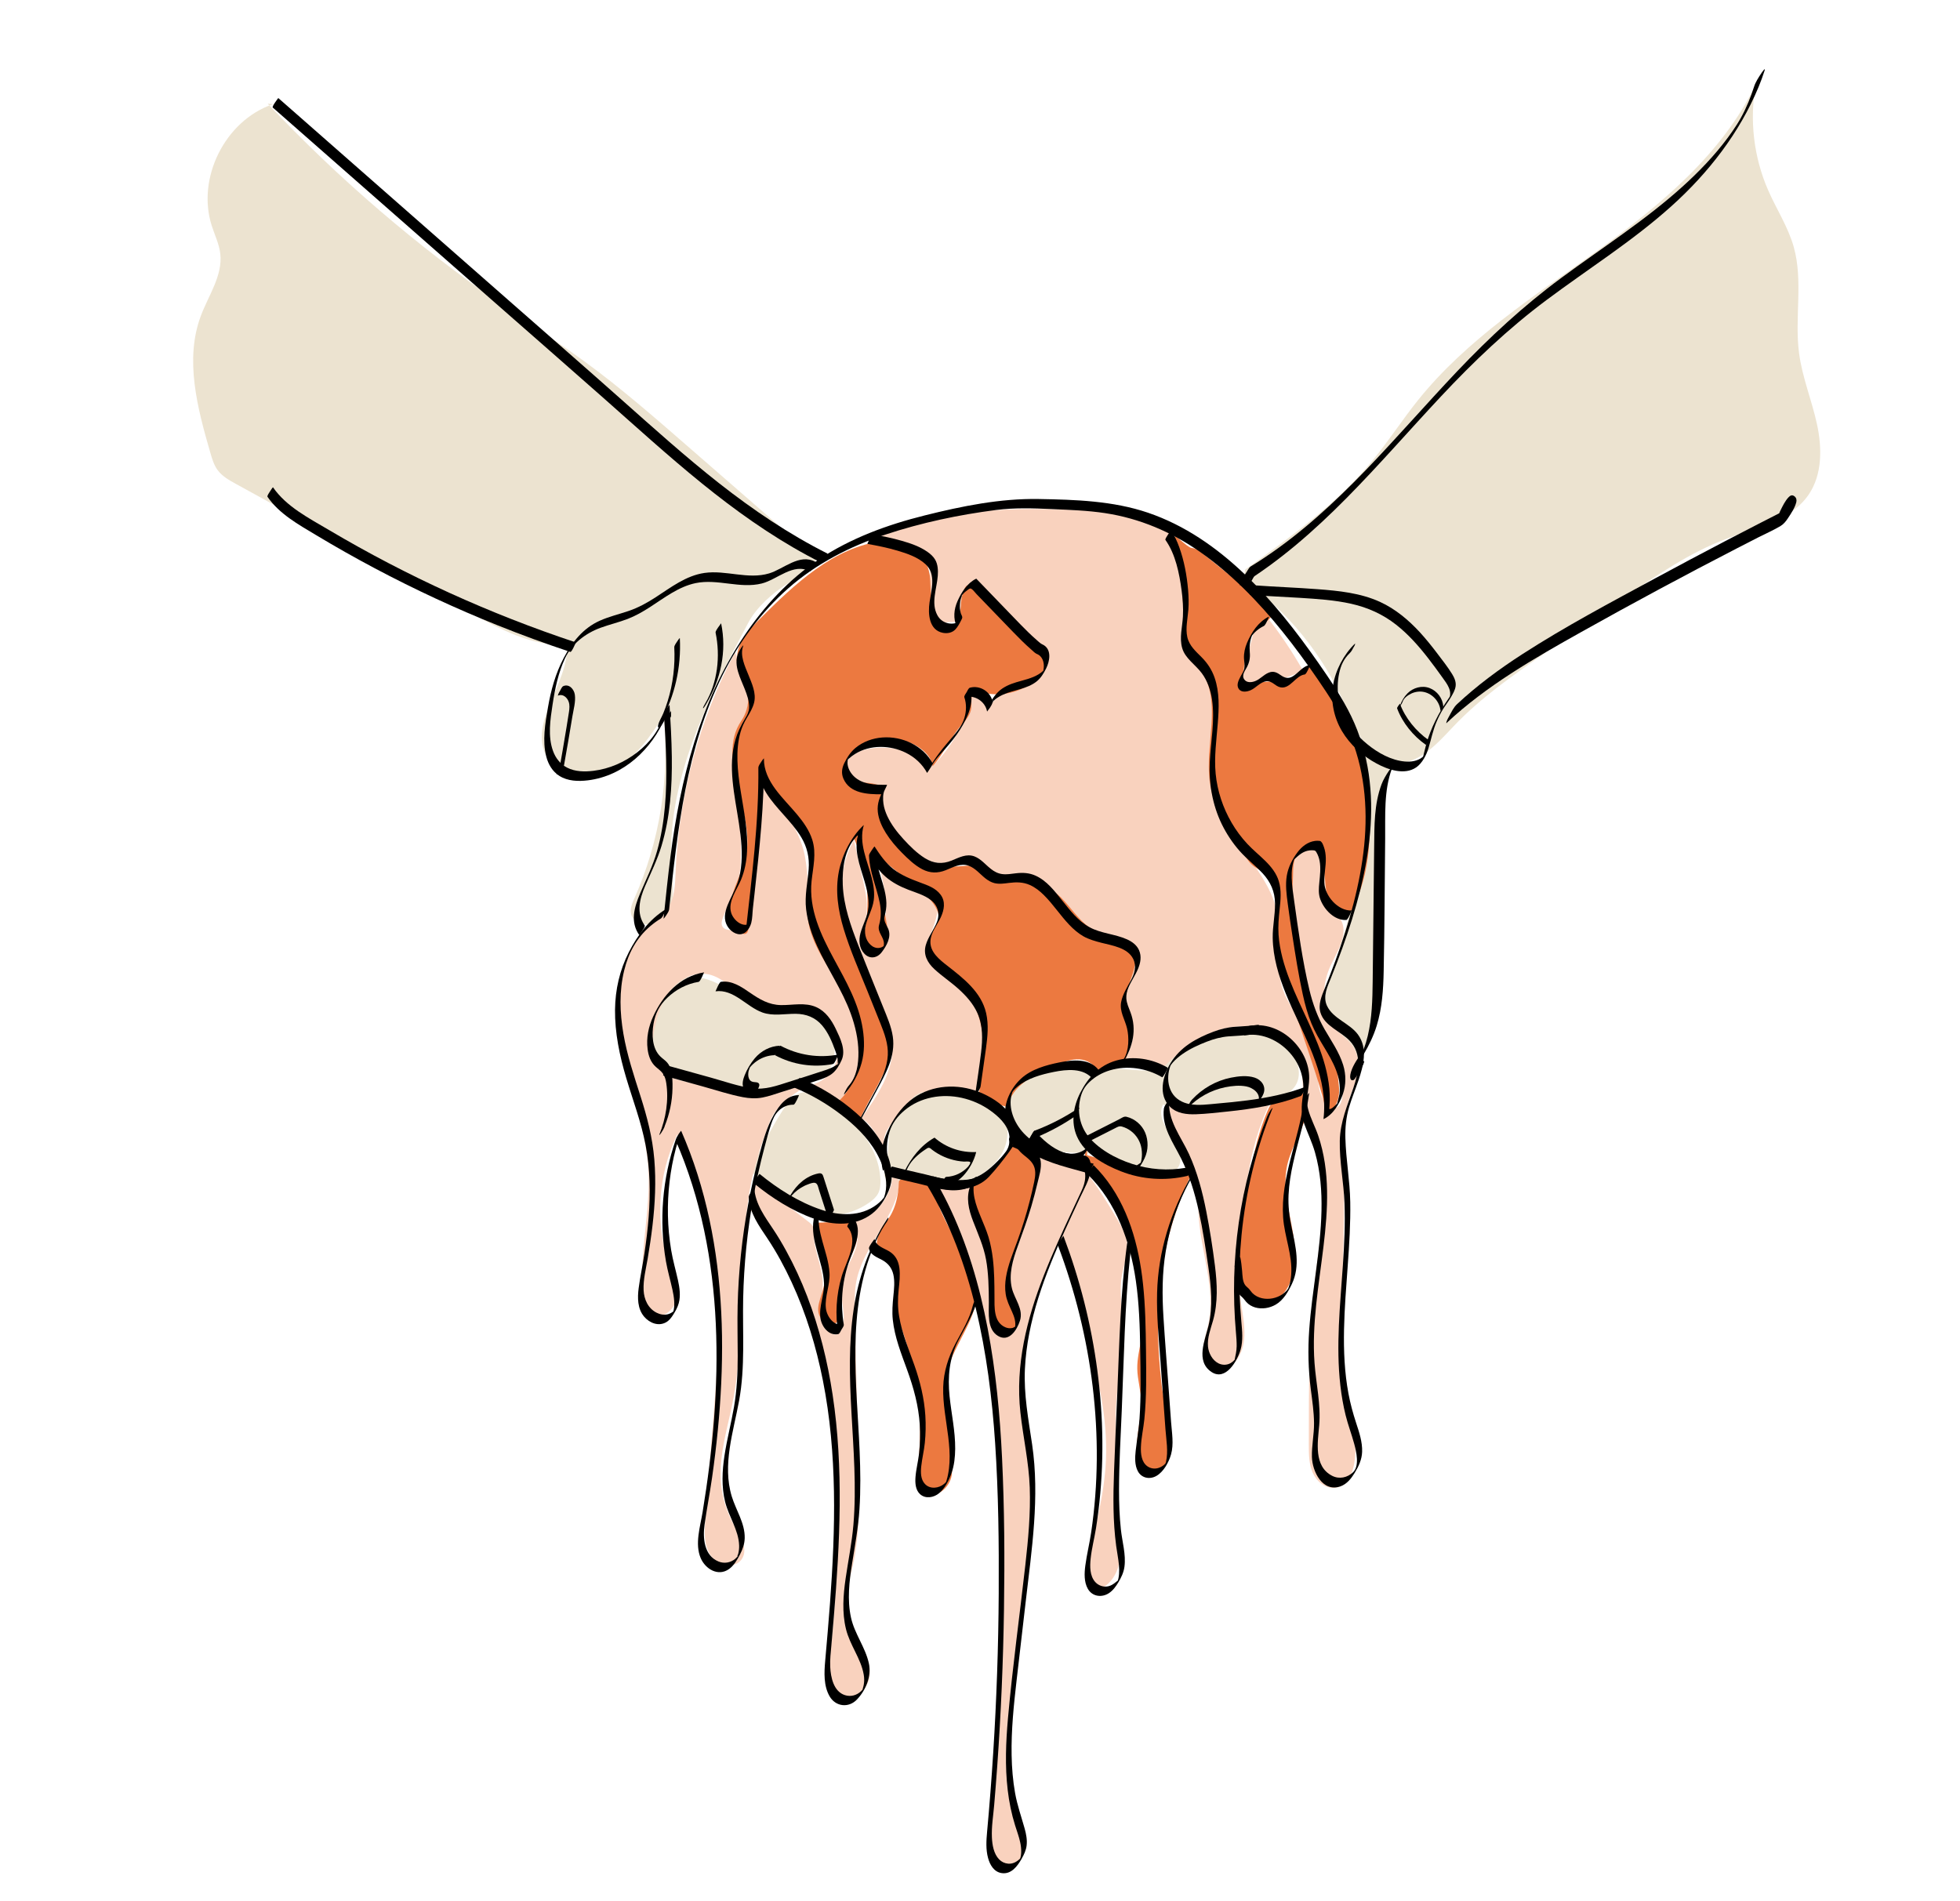 <?xml version="1.0" encoding="UTF-8"?><svg id="a" xmlns="http://www.w3.org/2000/svg" viewBox="0 0 712.89 691.55"><defs><style>.b{fill:#f9d2be;}.c{fill:#ec7940;}.d{fill:#ece3d0;}</style></defs><path class="b" d="M457.64,248.63c-3.35,1.61-7.85-1.86-7.14-5.51,.4-2.08,2.03-3.66,3.05-5.52,2.55-4.66,1.83-11.73,6.67-13.93,5.1,6.38,9.69,13.17,13.71,20.28-5.19,2.71-11.12,4.01-16.97,3.71"/><path class="d" d="M97.36,37.71c25.78,27.34,54.45,51.95,85.38,73.28,10.14,6.99,20.52,13.64,30.45,20.93,12.83,9.42,24.85,19.89,36.85,30.34l47,40.92c-2.72,4.68-6.23,6.38-10.82,9.26-5.32,3.35-11.14,8.56-14.08,14.12-14.88,28.14-30.19,58.23-27.79,89.97,.43,5.65,1.28,11.86-1.95,16.51s-12.49,4.37-12.96-1.27c-.15-1.77,.62-3.47,1.35-5.09,9.2-20.67,12.88-43.77,10.56-66.28-4.96,7.62-10.27,15.56-18.33,19.76s-19.7,3.02-24.14-4.9c-6.94-12.37,8.04-26.47,7.38-40.63-12.64,.51-24.44-5.77-35.52-11.87l-84.96-46.75c-2.44-1.34-4.95-2.75-6.61-4.99-1.35-1.83-2.01-4.06-2.64-6.25-4.74-16.32-9.44-34.02-3.46-49.92,2.81-7.48,7.98-14.65,7.05-22.58-.41-3.52-2.02-6.78-3.1-10.15-5.56-17.31,4.8-38.12,21.97-44.12l4.19,.22"/><path class="d" d="M452.9,207.19c16.61-11.89,33.42-23.97,46.39-39.75,5.82-7.08,10.8-14.82,16.54-21.97,17.7-22.02,41.95-37.57,64.88-54.08,22.93-16.51,45.63-35.21,57.89-60.66-2.34,12.9-.74,26.5,4.53,38.51,3.02,6.89,7.23,13.31,9.28,20.55,3.52,12.48,.24,25.88,1.95,38.73,1.16,8.78,4.62,17.08,6.5,25.73s1.98,18.33-3,25.65c-6.45,9.46-18.94,12.01-29.68,16-13.72,5.1-25.89,13.55-37.9,21.91l-28.75,20.02c-11.54,8.03-23.16,16.14-32.82,26.35-6.08,6.43-13.01,14.35-21.78,13.2-9.56-1.25-13.97-12.14-17.79-20.99-7.82-18.13-20.75-34.03-36.89-45.4"/><path class="d" d="M240.93,389.36c-3.58-.67-6.04-4.27-6.51-7.88s.62-7.24,1.81-10.68c2.08-5.99,5.13-12.48,11.08-14.68,4.48-1.66,9.54-.4,13.81,1.72s8.12,5.06,12.47,7.03c5.45,2.47,11.61,3.34,17.53,2.47,2.63-.39,5.71-.98,7.63,.86,.68,.65,1.09,1.52,1.48,2.37,1.52,3.29,2.98,6.7,3.29,10.31s-.71,7.52-3.45,9.9c-2.26,1.96-5.32,2.63-8.25,3.23-6.72,1.39-13.54,2.78-20.39,2.38-5.23-.31-10.34-1.65-15.41-2.99l-15.85-4.19,2.51,2.78"/><path class="d" d="M274.48,426.9c4.42,4.85,8.99,9.81,14.88,12.71,8.5,4.18,19.27,3.27,26.95-2.26,1.2-.86,2.35-1.86,3.05-3.17,.8-1.5,.93-3.28,.86-4.98-.5-13.11-10.96-23.83-22.42-30.21-1.57-.87-3.25-1.71-5.04-1.67-3.44,.07-5.93,3.21-7.79,6.11-4.85,7.59-9,15.64-12.36,24"/><path class="d" d="M322.6,423.99l.8-11.69c.11-1.67,.23-3.34,.65-4.96,.95-3.61,3.5-6.76,6.83-8.44,1.98-1,4.17-1.48,6.34-1.95,6.73-1.44,14.05-2.68,20.24,.34,6.38,3.1,10.14,10.81,8.66,17.75-1.56,7.32-8.17,12.73-15.32,14.95s-14.81,1.81-22.27,1.24c-2.79-.21-6.24-.97-6.9-3.69"/><path class="d" d="M377.07,415.62c-5.03-2.98-10.56-6.67-11.53-12.44-1-6,3.75-11.75,9.39-14.01,5.65-2.25,11.96-1.84,18.02-1.4l20.35,1.49c2.75,.2,5.63,.38,8.16-.72,2.18-.95,3.86-2.74,5.68-4.27,7.46-6.28,17.52-8.27,27.11-10.05,1.86-.35,3.82-.68,5.61-.08,1.33,.45,2.44,1.38,3.51,2.29,2.75,2.33,5.56,4.73,7.36,7.86s2.41,7.19,.61,10.32c-1.84,3.2-5.6,4.66-9.09,5.89-12.81,4.53-27.91,8.81-39.17,1.22-2.16,3.82,.78,8.38,3.3,11.97,2.52,3.59,4.57,8.98,1.3,11.91-1.19,1.06-2.83,1.47-4.41,1.58-8.42,.59-15.71-5.92-24.05-7.25-7.92-1.26-15.74,.51-22.16-4.3"/><path class="b" d="M311.62,303.87c-3.5,5.37-5.41,11.75-5.44,18.15-.04,8.22,2.91,16.12,5.82,23.8,1.87,4.94,3.74,9.89,5.94,14.7,2.85,6.24,6.3,12.48,6.65,19.33,.51,9.92-5.52,18.85-11.29,26.94,3.67,1.93,6.23,7.51,8.48,10.99-1.74-6.3,4-10.67,9.84-18.01,4.07-5.12,12.89-1.72,19.37-.87,.88,.11,1.82,.22,2.62-.16,1.45-.68,1.78-2.56,1.93-4.15,1.06-11.27,4.51-23.16-2.66-31.92-2.77-3.38-9.24-6.53-12.29-9.66s-3.55-6.03-2.82-10.34c.57-3.36,3.19-8.15,3.11-11.56-.1-4.6-6.75-7.24-10.93-9.17s-8.96-3.92-10.66-8.2c3.03,9.15,3.71,19.07,1.95,28.55-.31,1.68-.84,3.54-2.35,4.35-2.45,1.31-5.4-1.41-5.69-4.18s1-5.42,1.61-8.13c1.13-4.96,0-10.12-1.13-15.08l-3.56-15.65"/><path class="b" d="M425.08,401.79c-.93,9.95,8.11,18.04,10.15,27.82,.77,3.67,.52,7.47,.66,11.22,.55,13.96,6.62,27.9,3.46,41.51-.64,2.75-1.65,5.45-1.7,8.28s1.14,5.92,3.72,7.08c3.05,1.37,6.72-.58,8.64-3.32,4.73-6.75,1.77-15.89,.87-24.08-.59-5.42-.18-10.9,.23-16.33,1.34-17.83,2.81-36.14,10.56-52.25-12.13,1.79-24.49,2.05-36.69,.78"/><path class="b" d="M385.77,449.53l10.14-22.01c3.88,4.97,7.12,10.39,10.35,15.8,1.63,2.74,3.3,5.58,3.68,8.74,.48,4.02-1.18,7.95-1.88,11.94-1.4,7.94,1.04,16.04,.87,24.1-.13,6.27-1.85,12.4-2.59,18.63-.63,5.29-.57,10.64-.5,15.97,.13,10.6,.27,21.21,1.3,31.76,.74,7.57,1.5,16.38-4.05,21.58-1.47,1.37-3.57,2.39-5.46,1.7-3.21-1.17-3.08-5.71-2.3-9.04,2.91-12.49,6.39-24.97,6.93-37.78,.64-15.3-2.93-30.44-7-45.2-3.25-11.81-6.84-23.54-10.75-35.15"/><path class="b" d="M272.42,439.09c.13-3.23,1.11-6.41,2.8-9.16l18.71,14.38c.64,.49,1.3,1,1.67,1.72,.49,.93,.41,2.04,.41,3.09,.03,5.85,3.02,11.36,3.22,17.21,.11,3.3-.67,6.57-.66,9.87s1,6.9,3.75,8.73c.46,.31,1,.57,1.56,.54,1-.05,1.72-.97,2.14-1.88,2.26-4.95-.65-10.74-.01-16.15,.48-4.04,2.89-7.54,4.5-11.27s2.3-8.46-.34-11.55c7.65-1.68,13.8-8.72,14.44-16.52,1.56-.98,2.74,1.79,2.41,3.6-2.27,12.5-13.24,22.06-15.58,34.56-.67,3.6-.59,7.29-.51,10.95l1.31,56.99c.27,11.91,.53,23.96-2.1,35.58-1.34,5.89-3.42,11.93-2.1,17.82,.87,3.89,3.14,7.28,5.09,10.76,1.95,3.47,3.64,7.35,3.18,11.31s-3.83,7.81-7.8,7.46c-3.28-.29-5.79-3.29-6.62-6.48s-.34-6.55,.08-9.81c2.7-21.04,2.42-42.34,1.55-63.53-.71-17.36-1.83-34.82-6.13-51.65-4.31-16.83-12.01-33.13-24.34-45.36l1.58-1.67"/><path class="b" d="M267.37,237.23c-13.05,24.59-20.5,52.14-21.64,79.95-.19,4.72-.32,9.79-3.1,13.61-1.68,2.3-4.14,3.87-6.3,5.72-11.79,10.14-13.43,27.94-10.62,43.23s9.13,29.95,10.09,45.46c.94,15.3-3.4,30.61-1.94,45.87,.26,2.66,.9,5.64,3.18,7.03,3.51,2.13,8.19-1.42,8.92-5.46s-1.03-8.05-2.38-11.92c-5.43-15.56-4.41-33.27,2.78-48.1,6.96,18.98,13.2,38.48,14.66,58.64,.92,12.74-.08,25.53-1.08,38.26l-3.38,43.02c-.36,4.54-.62,9.47,1.9,13.26s9.02,5.06,11.43,1.2c2.27-3.64-.57-8.15-2.71-11.86-2.86-4.95-4.58-10.55-4.98-16.25-.73-10.3,2.75-20.37,4.62-30.52,1.54-8.38,1.99-16.92,2.43-25.43l1.86-35.59c.71-13.6,3.11-24.25,8.94-39.39,2.22-5.78,7.88-9.65,13.2-12.81-15.04,2.49-30.6,1.78-45.35-2.07-2.43-.63-4.91-1.4-6.82-3.03-4.5-3.84-4.18-10.84-2.85-16.6,1.13-4.92,2.8-9.87,6.09-13.71s8.48-6.36,13.42-5.3c5.54,1.18,9.27,6.28,14.2,9.07,9.68,5.46,24.02,2.19,30.72,11.05,4.87,6.45,1.34,17.32-6.39,19.67-1.74,4.25,4.41,8.33,8.59,6.42,4.18-1.91,7.62-9.43,8.03-14,1.83-20.48-15.48-36.01-18.37-56.37-.99-7-.46-14.22-2.27-21.06-2.45-9.25-8.89-16.84-15.15-24.08l-4.87,52.21s-11.34,3.53-9.56-2.69c1.78-6.22,5.78-8,6.67-20s-2.22-32.89-2.22-32.89c0,0-.89-9.78,1.33-14.67s4-11.11,4-13.78-5.08-16.1-5.08-16.1Z"/><path class="b" d="M392.98,421.99c3.64,.18,3.14,5.88,1.61,9.19-11.35,24.55-24.48,49.93-22.79,76.92,.53,8.42,2.51,16.69,3.34,25.08,1.28,13.01-.22,26.11-1.72,39.09l-4.46,38.57c-1.99,17.24-3.93,35.1,1.32,51.64,1.07,3.35,2.44,6.76,2.12,10.26s-3.06,7.12-6.57,6.92c-5.39-.3-6.48-7.74-5.98-13.12,3.9-41.66,5.22-83.56,3.95-125.39-1.14-37.51-6.06-79.44-25.49-111.55,0,0,15.45,4.76,22.56-3.54,7.11-8.3,8.3-10.67,8.3-10.67,0,0,13.23,6.07,23.8,6.59Z"/><path class="c" d="M326.95,429.66c-.15,5.83-1.47,11.36-5.39,15.67-1.57,1.73-2.88,5.67-2.67,8,.4,4.32,5.64,2.87,7.5,6.79,1.6,3.36-1.31,7.17-1.22,10.89,.04,1.64,.76,6.86,1.35,8.39,6.87,17.89,9.39,33.74,7.49,52.81-.4,3.96-.51,8.9,2.97,10.82,4.13,2.28,9.11-2.58,9.26-7.3s1.45-9.23-.16-13.67c-2.66-7.32-1.37-10.63-1.78-20.15-.36-8.38,10.14-20.52,10.62-28.89,.25-4.42-1.46-7.82-2.92-12-3.2-9.14-8.18-15.46-11.38-24.6-.44-1.27-.9-2.55-1.68-3.64-2.4-3.3-7.05-3.8-11.13-4"/><path class="c" d="M450.49,460.44c-.7,3.35-.22,7.03,1.74,9.84,1.97,2.8,5.53,4.55,8.9,3.91,3.14-.59,5.64-3.07,7.2-5.86,3.69-6.62,2.93-14.76,1.53-22.21-1.4-7.45-3.33-15.11-1.63-22.5,2.09-9.06,9.51-17.5,7.08-26.47l-9.38,2.54c-.94,.25-1.9,.52-2.68,1.09-1.14,.84-1.75,2.2-2.31,3.51-2.94,6.87-4.56,13.95-6.06,21.27-.83,4.05-2.54,8.03-2.91,12.15l-1.92,21.22c-.05,.55-.01,1.26,.51,1.46s.75-.97,.23-.77"/><path class="c" d="M395.33,418.44c-1.63,1.05-.14,5.42,1.12,6.9,14.4,16.89,22.37,39.84,18.66,61.73-.61,3.59-1.52,7.16-1.46,10.8,.07,4.08,1.35,8.06,1.45,12.13,.19,8.3-4.26,17.76,.98,24.2,.49,.61,1.1,1.18,1.86,1.36,1.9,.45,5.84-1.78,6.52-3.62,3.36-9.11-.96-19.03-2.02-28.68-2.86-25.93-1.55-50.16,11.11-76.6-12.54-.48-26.12-2.83-38.14-6.45"/><path class="b" d="M318.7,194.49c23.99-9.5,50.52-10.18,76.29-8.79,12.16,.66,22.43-.77,31.24,7.63-3.2,.79,3.01,9.63,3.6,12.87s.06,5.26,.84,8.46c1.75,7.16-2.15,14,.84,20.74,1.46,3.28,2.74,5.2,4.79,8.15,1.06,1.52,3.19,1.83,3.85,3.41,6.01,14.25-4.01,32.48,2.96,47.7,4.96,10.82,15.53,21.02,19.89,32.09,4.16,10.58-.14,23.01,3.78,33.68,2.84,7.71,9.7,13.63,11.6,21.62,1.45,6.1-.1,13.01,3.12,18.39,.99,1.66,2.97,3.19,4.72,2.37,1.25-.58,1.75-2.08,1.96-3.44,1.39-8.82-3.76-17.15-7.78-25.13-8.95-17.76-13.01-37.95-11.64-57.79,.26-3.82,1.35-8.41,5.01-9.52,4.64-1.41,8.42,4.24,8.79,9.07s-.73,10.13,1.87,14.22c.97,1.52,2.38,2.73,3.25,4.31,2.83,5.13-1.01,11.16-3.56,16.42-3.26,6.72-3.95,15.91,1.77,20.7,1.83,1.53,4.13,2.44,5.86,4.09,3.23,3.08,3.77,8.12,2.88,12.49s-2.97,8.4-4.26,12.67c-2.41,7.92-2.07,16.37-1.72,24.63,.89,20.72-1.25,46.17-.36,66.89,.55,12.73,4.12,20.72,4.66,33.45,.27,6.3-1.18,14.74-7.47,15.34-3.44,.33-6.61-2.33-8.01-5.49s-1.43-6.74-1.43-10.2c-.01-21.22-.02-42.5,2.65-63.55,1.62-12.79,4.22-25.81,1.59-38.43-1.58-7.59-5.02-14.77-5.97-22.46-.62-5.01-.19-10.23-1.92-14.97-3.49-9.53-15.16-14.14-25.15-12.37s-18.42,8.47-25.4,15.84c-4.42-2.66-9.72-3.82-14.84-3.25,3.4-2.4,5.36-6.69,4.94-10.83-.25-2.5-1.29-4.85-1.88-7.29-1.54-6.36,.14-13.41,4.38-18.4-4.61-6.36-14.15-6.07-20.91-10.08-6.13-3.63-9.55-10.57-15.24-14.86-3.17-2.39-6.92-3.87-10.62-5.32-6.77-2.65-13.7-5.34-20.96-5.54-2.62-.07-5.3,.17-7.82-.56-3.41-.99-6.05-3.63-8.53-6.17-4.18-4.29-8.58-8.99-9.44-14.92-.2-1.37-.21-2.81-.87-4.03-2.32-4.3-10.21-2.39-12.46-6.72-2-3.85,2.7-7.86,6.91-8.9,8.54-2.1,18.05,.26,24.62,6.09,7.55-7.55,12.83-17.34,15-27.8l6.45,4.76,19.84-17.55-23.11-24.89-5.76-.35-4.01,13.24-8.89,.44-.44-23.56-19.53-8.62Z"/><path class="d" d="M493.06,388.56c1.88-3.17-.05-7.29-2.64-9.91s-5.89-4.69-7.55-7.98c-2.42-4.81-.58-10.56,1.17-15.66,3.99-11.63,7.31-23.49,9.97-35.5,1.5-6.78,2.78-13.7,2.3-20.62-.63-8.96-4.11-18.44-.27-26.56,16.56,4.27,6.03,13.53,6.08,21.07,.07,10.58,.15,21.15,.22,31.73,.15,21.92,.1,44.8-9.73,64.4"/><path class="c" d="M297.01,445.32c-.67,2.76,1.52,5.3,2.48,7.98,1.62,4.47,1.09,11.47-.23,16.04s-3.15,8.06,.34,11.29c1.19,1.1,3.16,1.74,4.4,.69,.82-.69,1.01-1.86,1.15-2.92l1.53-11.45c.27-1.99,.53-3.99,1.15-5.91,1.02-3.2,2.97-6.07,3.7-9.34,.4-1.79,.42-3.66,.05-5.46-.14-.69-.38-1.43-.99-1.79-.46-.27-1.03-.25-1.56-.23l-12.05,.58"/><g><path class="c" d="M353.88,429.89c-2.69,6.58,1.78,13.63,4.14,20.33,2.81,7.97,2.6,16.64,2.67,25.09,.02,2.32,.09,4.74,1.21,6.77s3.66,3.47,5.8,2.58c2.25-.93,2.95-3.89,2.43-6.26s-1.92-4.47-2.71-6.77c-2.28-6.6,.62-13.73,3.06-20.27,2.77-7.45,4.99-15.1,6.64-22.87,.4-1.87,.75-3.86,.11-5.65-.68-1.89-2.34-3.24-3.93-4.47-2.46-1.92-2.84-3.69-5.3-5.61,1.19,4.15-2.05,6.78-4.44,9.78-2.4,3-5.85,7.01-9.67,7.38"/><path d="M352.93,431.34c-1.66,4.3-.61,8.67,.98,12.82,1.78,4.65,3.83,9.06,4.73,14s1,10.36,1.03,15.56c.02,3.97-.7,9.8,3.3,12.22,4.01,2.43,6.9-2.12,7.99-5.47,1.39-4.27-1.95-7.9-2.91-11.85-1.24-5.08,.33-10.34,2.05-15.11,1.75-4.86,3.54-9.69,5-14.65,.83-2.82,1.58-5.66,2.25-8.53,.59-2.52,1.53-5.34,1.17-7.96s-2.3-4.19-4.23-5.75c-2.03-1.64-3.27-3.97-5.3-5.61-.12-.1-2.13,2.97-2,3.46,.23,.92,.32,1.84,.13,2.77-.05,.26-.12,.51-.21,.76,.41-.64,.51-.81,.29-.5-.27,.31-.51,.66-.77,.98-1.03,1.24-2.07,2.48-3.11,3.72-2.17,2.6-4.9,5.52-8.44,5.96-.43,.05-.98,1.3-1.17,1.63-.09,.16-.81,1.83-.83,1.83,4.7-.58,7.76-5.07,10.59-8.4,2.77-3.26,6.71-7.59,5.53-12.22l-2,3.46c1.63,1.32,2.68,3.08,4.13,4.57s3.27,2.46,4.42,4.2c1.36,2.04,1.07,4.4,.61,6.67-.5,2.41-1.07,4.8-1.68,7.18-1.25,4.86-2.74,9.65-4.45,14.37-1.57,4.32-3.4,8.62-4.14,13.18-.33,2.04-.41,4.12-.09,6.16,.35,2.26,1.34,4.24,2.27,6.3,.83,1.84,1.52,3.8,1.1,5.83-.03,.13-.21,.69-.2,.72l.35-.68c.48-.71,.52-.87,.12-.48-.43,.16-.73,.46-1.21,.58-.88,.22-1.81,.08-2.63-.28-4.26-1.88-3.87-7.34-3.89-11.21-.02-4.58-.05-9.17-.59-13.72-.32-2.66-.81-5.29-1.58-7.86-.74-2.43-1.76-4.76-2.73-7.11-1.86-4.52-3.84-9.62-1.96-14.46,.29-.74-.54,.41-.6,.48-.5,.75-.98,1.56-1.31,2.41h0Z"/></g><path class="c" d="M428,194.67c-3.01,.93,1.7,9.73,1.82,12.87l.8,21.01c.08,1.99,.16,4.01,.73,5.92,1.18,3.97,4.31,7.01,6.33,10.63,6.37,11.42,.71,25.69,2.25,38.68,1.31,11.02,7.77,20.68,14.34,29.62,2.17,2.95,6.83,3.72,8.39,7.04,2.63,5.56,.83,14,1.66,20.09,3.06,22.32,14.49,46.57,18.28,64.83,3.48-1.87,4.86-6.33,4.38-10.25s-.35-7.57-2.1-11.11c-9.66-19.59-16.12-41.65-14.66-63.44,.34-5.01-.9-11.67,6.86-12.2,5.58,.08,4.2,14.19,6.3,21.28,.3,1.03,.71,2.18,1.69,2.62,1.62,.73,4.71,2.16,5.6,.63,14.29-24.65,6.73-63.97-11.26-86.07-.71-.88-1.79-3.67-2.81-4.15-1.29-.6-4.66,4.29-6.07,4.44-6.91,.78-12.09,.94-19,1.71,1.81-8.23,.23-14.96,6.11-20.68,1.15-1.12,4.56-2.59,4.75-4.17,.26-2.14-1.59-3.89-3.28-5.24-7.1-5.7-14.2-11.4-21.3-17.1-1.31-1.05-2.72-2.14-4.39-2.3s-7.35-6.34-7.19-4.67"/><path class="c" d="M268.15,238.17c.56-5.17,4.45-9.27,8.13-12.95,12.77-12.76,26.94-26.23,44.86-28.43,3.13-.38,6.52-.35,9.16,1.37,5.21,3.39,7.88,7.17,8.07,13.38s.77,17.82,6.9,16.76c6.03-1.04,2.58-10.84,6.3-15.34,10.14,6.28,19.23,14.24,26.79,23.47,1.14,1.4,2.31,2.97,2.3,4.78,0,1.66-1.01,3.14-2.12,4.37-5.16,5.73-13.6,8.27-21.07,6.34-.88-.23-1.83-.51-2.66-.16-1.94,.8-1.35,3.62-1.53,5.72-.22,2.45-1.94,4.46-3.57,6.29-4.15,4.64-6.4,10.4-10.55,15.04-.27-5.02-7.6-9.59-12.62-9.55s-11.62,1.81-15.99,4.28c-2.72,1.54-3.9,4.89-2.93,7.86,1.74,5.32,10.58,1.42,14.04,5.83-4.66,7.87,1.88,17.5,9.88,21.94,2.45,1.36,4.91,4.77,7.59,5.49,6.08,1.63,12.74-.47,19.03,.35,2.52,.33,3.35,3.08,5.86,3.65,7.52,1.71,16.43,2.36,21.83,7.75,4.22,4.21,7.35,9.85,12.8,12.26,4.8,2.12,12.86,2.61,14.26,7.66,1.68,6.06-5.56,15.11-3.41,21.67,2.34,7.13,2.35,10.19-.04,17.31-3.72,.99-7.24,2.74-10.28,5.11-.48-2.95-3.58-4.88-6.56-5.06s-5.86,.97-8.62,2.1c-7.52,3.08-16.06,7.35-17.58,15.33-3.86-1.85-11.05-.32-10.4-4.56,2.11-13.89,2.42-22.51-.83-30.64-2.32-5.8-6.2-11.55-11.73-14.46-7.21-3.79-6.39-11.73-2.88-16.9,2.71-3.99-1.94-9.19-5.7-12.22l-17.79-14.33c.6,4.44,.38,8.08,2.37,12.44s2.22,9.44,3.1,14.15c.55,2.92,.18,7.47-2.32,9.07s-6.97-1.57-6.26-4.46c2.88-11.81,1.7-24.56-3.29-35.64-4.9,5.28-5.56,12.08-5.78,16.43-.3,5.96,3.27,11.68,4.33,17.56,1.69,9.36,5.4,15.5,8,23.22,2.46,7.29,7.22,12.52,6.5,20.19s-7.87,16.78-11.24,25.35c-1.21-1.54-5.85-6.36-7.49-7.43,10-8.89,10.87-30.21,2.36-40.6-5.63-6.87-12.5-16.72-13.47-25.56-.64-5.78,1.81-16.91,1.23-22.7-1.22-12.07-9.13-18.32-18.24-26.33-.53,16.08-4.12,35.91-4.65,51.98-.14,4.2-3.34,2.12-6.56-.58s-.43-6.95,.66-11,3.26-8.28,4.48-12.3c5.08-16.67-10.99-36.87-1.18-51.28,3.52-5.17,3.35-12.57-.4-17.58-.59-.79-.18-1.89,.13-2.82s.32-2.24-.59-2.6-1.23,1.75-.34,1.31"/><path d="M99.21,39.12l40.11,35.23c13.39,11.76,26.77,23.51,40.16,35.27s26.71,23.4,40.02,35.16c11.8,10.43,23.44,21.04,35.67,30.96,12.09,9.8,24.79,18.89,38.49,26.31,1.77,.96,3.55,1.88,5.34,2.79,.33,.16,2.2-3.36,2-3.46-14.04-7.06-27.08-15.88-39.42-25.57-12.29-9.66-23.9-20.12-35.58-30.49-13.09-11.63-26.29-23.14-39.45-34.7-13.46-11.82-26.92-23.64-40.38-35.47-13.31-11.69-26.61-23.38-39.92-35.07l-5.04-4.42s-2.41,3.1-2,3.46h0Z"/><path d="M97.29,180.71c4.32,6.27,11.25,10.08,17.63,13.91,7.02,4.22,14.16,8.26,21.4,12.1,14.54,7.72,29.5,14.66,44.79,20.79,8.67,3.48,17.45,6.68,26.32,9.63,.52,.17,2.04-3.45,2-3.46-15.63-5.19-30.98-11.21-45.97-18.03-14.99-6.82-29.61-14.45-43.78-22.84-7.23-4.28-15.51-8.47-20.39-15.56-.06-.08-1.1,1.5-1.17,1.63-.15,.26-1.05,1.51-.83,1.83h0Z"/><path d="M296.53,204.36c-5.75-3.13-11.47,2.61-16.76,4.21-7.69,2.32-15.72-1.28-23.52-.16-6.74,.96-12.27,5.29-17.82,8.88-3.09,2-6.26,3.75-9.75,4.94s-7.19,2.05-10.6,3.59c-5.99,2.7-10,7.77-13.01,13.45s-4.68,11.77-5.76,18.02c-1,5.79-2.12,12.15-.61,17.95,.72,2.79,2.22,5.36,4.69,6.95,3.07,1.98,6.94,2.09,10.46,1.66,13.04-1.61,23.26-11.34,28.22-23.12,.58-1.38,1.06-2.78,1.46-4.22l-2.02,3.29c.68,11.15,1.32,22.36,.34,33.5-.48,5.49-1.37,10.97-2.86,16.28s-3.99,10.28-6.17,15.42-3.66,10.38-.32,15.11c.06,.09,1.1-1.5,1.17-1.63,.15-.26,1.05-1.52,.83-1.83-3.17-4.49-1.87-9.66,.15-14.35s4.43-9.52,5.96-14.62c3.14-10.47,3.88-21.47,3.74-32.36-.08-6.28-.44-12.55-.82-18.82-.02-.27-.85,.98-.91,1.09-.42,.68-.89,1.42-1.11,2.2-1.58,5.73-5.09,10.25-9.75,13.88s-10.11,6-15.91,6.72c-3.19,.39-6.65,.35-9.57-1.15-2.47-1.26-4.2-3.47-5.13-6.05-1.94-5.33-1.01-11.4-.18-16.85,.87-5.73,2.07-11.57,4.53-16.86s7.41-9.1,12.89-11.11c3.28-1.2,6.69-1.99,9.95-3.25,2.87-1.11,5.53-2.65,8.11-4.31,5.23-3.37,10.38-7.43,16.61-8.71,7.98-1.64,16.1,2.13,24.03,.14,5.59-1.4,11.5-7.65,17.45-4.4,.28,.16,2.24-3.33,2-3.46h0Z"/><path d="M451.17,212.86c14.28-8.74,26.89-19.85,38.63-31.72,11.82-11.96,22.83-24.67,34.31-36.94,11.89-12.7,24.41-24.62,38.37-35.05,15.17-11.33,31.31-21.45,45.43-34.14,13.44-12.07,24.79-26.65,31.74-43.43,.8-1.93,1.52-3.9,2.16-5.89,.48-1.49-1.06,.77-1.19,.97-.97,1.46-2.07,3.13-2.61,4.81-.62,1.93-1.3,3.83-2.08,5.7-.36,.86-.74,1.71-1.14,2.55-.14,.29-.28,.6-.43,.9-.22,.45-.53,1.05-.57,1.12-.22,.42-.44,.83-.67,1.24,.33-.59-.28,.5-.37,.65-.05,.08-.47,.8-.24,.41s-.2,.33-.25,.41c-.11,.17-.21,.34-.32,.52-.68,1.11,.16-.24-.24,.39-1.02,1.6-2.09,3.13-3.22,4.66-4.85,6.55-10.55,12.47-16.59,17.92-13.67,12.34-29.27,22.25-44.05,33.17-13.71,10.12-26.11,21.58-37.83,33.94-11.29,11.91-22.03,24.33-33.43,36.13-11.23,11.62-23.17,22.67-36.64,31.65-1.67,1.12-3.37,2.2-5.09,3.25-.42,.25-.89,1.12-1.13,1.47-.57,.85-1.09,1.75-1.58,2.65-.37,.69-.82,1.41-1.04,2.16-.04,.14-.3,.73,.07,.5h0Z"/><path d="M496.22,385.99c-1.19,.3-1.09-1.01-1-1.81,.25-2.14-3.93,6.25-2.31,4.08,.24-.32,.47-.65,.69-.97,.84-1.21,1.62-2.46,2.37-3.73,1.95-3.31,3.65-6.79,4.77-10.47,1.96-6.41,2.4-13.13,2.53-19.8,.33-16.04,.37-32.1,.54-48.14,.09-8.47-.53-17.55,2.48-25.62,.55-1.48-1.08,.8-1.19,.97-.99,1.5-1.98,3.12-2.61,4.81-2.71,7.27-2.6,15.03-2.68,22.67l-.27,24.7c-.09,8.12-.17,16.24-.27,24.35-.08,6.6-.24,13.29-1.78,19.74-.4,1.66-.89,3.3-1.52,4.89-.12,.29-.24,.58-.37,.87,.01-.03-.56,1.04-.26,.53,.69-1.15,.04-.19-.34,.34-1.52,2.12-3.3,4.74-3.83,7.36-.17,.82-.22,2.48,1.04,2.16,.33-.08,.68-.66,.83-.87,.55-.76,1.05-1.58,1.52-2.39s.93-1.65,1.31-2.51c.05-.1,.42-1.18,.34-1.16h0Z"/><path d="M526.2,262.95c14.47-13.53,31.76-23.44,48.95-33.06,18.73-10.49,37.64-20.65,56.72-30.49,2.61-1.35,5.23-2.69,7.84-4.02s5.4-2.53,7.92-4.05c1.15-.69,1.94-1.71,2.68-2.82,1.16-1.75,2.5-3.74,3.03-5.8,.21-.82,.05-1.62-.65-2.17-.85-.67-1.55-.31-2.2,.39-1.21,1.3-2.08,3.09-2.86,4.67-.19,.38-1.26,2.61-.24,1.52,.3-.32,1.22,.28,1.41,.45,.2,.18,.38,.4,.49,.66,.16,.38-.04,1.06,.25,.4l1.86-3.42c.12-.21,1.36-1.5,.51-1.04-.15,.08-.29,.2-.44,.3-.35,.22-.71,.41-1.08,.6-1.16,.6-2.33,1.18-3.5,1.77-2.18,1.11-4.37,2.22-6.54,3.34-4.29,2.2-8.56,4.41-12.83,6.64-8.54,4.46-17.04,8.98-25.51,13.56-16.28,8.81-32.74,17.53-48.3,27.58-8.41,5.43-16.49,11.39-23.81,18.24-1.16,1.09-1.95,2.74-2.7,4.12-.37,.69-.82,1.41-1.04,2.16-.02,.08-.27,.82,.07,.5h0Z"/><path d="M453.11,214.13c.28,0,.76-.77,.83-.87,.55-.76,1.05-1.58,1.52-2.39s.93-1.65,1.31-2.51c.05-.1,.48-1.16,.34-1.16-.28,0-.76,.77-.83,.87-.55,.76-1.05,1.58-1.52,2.39s-.93,1.65-1.31,2.51c-.05,.1-.48,1.16-.34,1.16h0Z"/><path d="M454.55,216.4c6.14,.45,12.29,.69,18.44,1.08s12.42,.79,18.48,2.15,11.48,3.81,16.3,7.59c4.44,3.48,8.21,7.74,11.66,12.18,1.83,2.35,3.58,4.76,5.31,7.18,.81,1.13,1.68,2.27,2.23,3.56,.31,.73,.52,1.5,.49,2.3-.03,.94-.09,.92-.69,1.79-3.47,5.01-6.3,10.54-8,16.4-.43,1.48-.7,3-1.13,4.48l-.09,.3c-.3,.78-.12,.55,.54-.71-.24,.15-.45,.5-.68,.69-.44,.37-.93,.66-1.45,.9-2.1,.96-4.57,.89-6.79,.46-4.94-.96-9.63-3.96-13.31-7.29-4.46-4.04-7.87-9.38-8.94-15.35-.54-3.01-.49-6.13,.14-9.12s1.7-5.32,3.9-7.45c.58-.56,.98-1.36,1.35-2.06,.16-.3,.5-.75,.52-1.08,0-.03,.14-.42-.03-.25-4.07,3.94-7.06,9.62-7.96,15.22s.3,11.6,3.25,16.57,7.5,9.05,12.62,11.81c4.09,2.21,10.11,4.33,14.39,1.39,2.2-1.52,3.72-4.52,4.47-7.01,.98-3.26,1.62-6.52,2.97-9.67,.67-1.56,1.43-3.09,2.33-4.53s2.01-2.85,2.88-4.36c.71-1.22,1.51-2.57,1.69-3.99,.2-1.58-.47-3.08-1.28-4.39-1.64-2.65-3.62-5.15-5.5-7.63s-3.99-5.12-6.19-7.52c-4.15-4.51-8.93-8.53-14.54-11.1-7.12-3.25-15.03-4.04-22.74-4.62s-15.1-.84-22.64-1.38c-.36-.03-1.02,1.37-1.17,1.63-.08,.13-.89,1.83-.83,1.83h0Z"/><path d="M508.16,257.68c1.96,5.28,5.87,10.04,10.45,13.26,.07,.05,1.17-1.61,1-1.73-4.59-3.22-8.49-7.99-10.45-13.26,0,0-.54,.74-.59,.82-.1,.18-.5,.69-.41,.92h0Z"/><path d="M510.14,255.32c.43-1.36,1.81-2.38,3.11-3.01,1.48-.71,3.19-.95,4.8-.57,3.15,.74,5.64,3.63,5.89,6.85,.01,.13,.42-.49,.46-.54,.15-.25,.58-.78,.55-1.1-.22-2.95-2.22-5.6-4.98-6.66s-5.99-.15-8.06,1.94c-1.22,1.23-2.19,2.88-2.72,4.53-.12,.37,.27-.19,.3-.24,.24-.36,.52-.78,.65-1.2h0Z"/><path d="M243.05,260.38v1.78c0,.1,.1-.02,.12-.05,.13-.15,.24-.33,.34-.49,.13-.22,.26-.44,.38-.67l.09-.18c.04-.08,.07-.16,.09-.24v-1.78c0-.1-.1,.02-.12,.05-.13,.15-.24,.33-.34,.49-.13,.22-.26,.44-.38,.67l-.09,.18c-.04,.08-.07,.16-.09,.24h0Z"/><path d="M241.17,391.19l14.65,4.07c4.75,1.32,9.52,2.92,14.36,3.84,2.36,.45,4.75,.59,7.12,.14s4.81-1.32,7.17-2.08c4.64-1.49,9.31-2.9,13.92-4.49,1.61-.56,3.27-1.23,4.57-2.37,1.39-1.22,2.4-3.01,3.15-4.67,1.66-3.66-.52-8.01-2.12-11.35s-3.72-6.4-7.08-7.92c-4.05-1.83-8.59-.68-12.86-.75-4.43-.07-7.79-2.11-11.32-4.54-3.13-2.15-6.5-4.47-10.49-3.93-.44,.06-.98,1.29-1.17,1.63-.09,.16-.8,1.83-.83,1.83,6.64-.9,11.27,5.62,17.03,7.69,3.93,1.41,8.09,.46,12.14,.49,3.8,.03,7.11,1.3,9.6,4.22,2.24,2.63,3.62,5.92,4.77,9.14,.33,.93,.66,1.88,.83,2.86,.11,.67,.05,1.26,.08,1.92,.03,.83-.75,.41,.65-.57-.2,.14-.37,.39-.55,.56-1.33,1.19-3.08,1.86-4.74,2.41-4.35,1.46-8.74,2.82-13.12,4.22s-8.64,2.97-13.34,2.32c-5.1-.7-10.13-2.51-15.07-3.88l-15.36-4.26c-.58-.16-1.98,3.47-2,3.46h0Z"/><path d="M283.65,380.39c-3.57,.12-6.87,1.9-9.15,4.61-1.52,1.8-2.77,3.95-3.65,6.13-.57,1.42-1.03,3.09-.46,4.58,.33,.88,1.01,1.36,1.94,1.42,.48,.03,1.1-.05,1.51,.26,.13,.1,.22,.22,.28,.37,.09,.24-.07,.67,.14,.19l1.41-2.45c.25-.36,.22-.19-.06-.24-.33-.06-1.04,1.4-1.17,1.63-.07,.12-.93,1.81-.83,1.83,.44,.07,.66-.32,.89-.64,.62-.86,1.23-1.84,1.58-2.85s-.23-1.49-1.18-1.56c-1.08-.08-1.96-.18-2.46-1.28-.4-.89-.36-1.95-.14-2.88,.11-.45,.43-.94,.48-1.39,.02-.15-.19,.41-.26,.46,.09-.06,.26-.34,.34-.43,.7-.84,1.53-1.58,2.43-2.2,1.88-1.29,4.06-2.04,6.34-2.12,.4-.01,1-1.33,1.17-1.63,.24-.41,.47-.82,.66-1.25,.02-.05,.24-.58,.17-.58h0Z"/><path d="M281.89,383.84c6.43,3.46,13.9,4.6,21.07,3.21,.45-.09,.97-1.27,1.17-1.63,.1-.18,.77-1.82,.83-1.83-7.17,1.39-14.64,.25-21.07-3.21-.29-.16-2.23,3.34-2,3.46h0Z"/><path d="M274.28,430.49c6.48,5.3,13.88,10.01,21.81,12.82,6.94,2.46,14.98,2.9,21.1-1.82,2.72-2.09,4.7-5.17,6.03-8.3,1.49-3.5,1.35-7.28,.3-10.88-2.04-6.97-6.72-12.71-12.09-17.43-6.05-5.32-13.09-9.66-20.54-12.72-.43-.17-2.12,3.41-2,3.46,6,2.46,11.67,5.77,16.83,9.69,5.09,3.87,9.94,8.49,13.09,14.11,1.79,3.2,3.21,6.8,3.48,10.48,.13,1.85-.05,3.8-.72,5.54-.06,.16-.12,.32-.2,.47,.08-.15,.32-.39,.03-.14-.27,.23-.5,.6-.75,.86-.54,.57-1.14,1.09-1.77,1.57-5.85,4.42-13.5,4.1-20.15,1.86-8.18-2.75-15.82-7.6-22.46-13.04-.07-.05-2.39,3.15-2,3.46h0Z"/><path d="M287.35,435.76c.84-1.38,2.36-2.67,3.78-3.58,.83-.53,1.71-.98,2.64-1.32,.76-.28,1.97-.82,2.78-.55,.9,.3,1.08,1.74,1.33,2.5l1.11,3.46,2.31,7.2c.02,.07,.48-.53,.42-.44,.28-.38,.52-.79,.76-1.2s.47-.82,.66-1.25c.07-.15,.23-.41,.17-.58l-2.48-7.75c-.41-1.29-.82-2.59-1.24-3.88-.15-.45-.28-1.02-.66-1.34-.41-.33-.93-.25-1.41-.15-4.38,.93-7.7,4.04-9.95,7.76-.27,.44-.52,.89-.75,1.34-.04,.07-.41,.71-.36,.86,.06,.16,.11,.02,.23-.1,.27-.26,.48-.67,.68-.99h0Z"/><path d="M322.55,427.81c4.11,1.06,8.27,1.95,12.39,2.95,4.79,1.16,9.75,2.86,14.74,1.99,4.67-.82,8.44-3.97,11.64-7.29s6.21-7.28,7.49-11.71c2.6-9.02-8.42-15.55-15.68-17.53-8.11-2.21-17.09-.67-23.31,5.19-3.36,3.17-5.93,7.34-7.63,11.6s-2.1,8.55-1.06,12.84c-.01-.05,1.07-1.45,1.17-1.63,.24-.41,.95-1.32,.83-1.83-.84-3.5-.69-7.19,.38-10.63,1.01-3.23,2.94-5.72,5.53-7.89,5.76-4.81,13.6-6.13,20.82-4.51,3.67,.82,7.18,2.37,10.25,4.55,2.95,2.09,6.16,5,6.92,8.7,.4,1.94,.15,4.35-.97,6.02s-2.71,3.3-4.22,4.75c-3.08,2.98-6.7,5.54-11.07,6.03-4.76,.53-9.43-1.06-14-2.16-4.07-.98-8.17-1.86-12.22-2.9-.6-.16-1.95,3.48-2,3.46h0Z"/><path d="M330.27,424.56c1.34-2.66,3.95-4.9,6.41-6.5,.4-.26,.76-.61,1.25-.54,.43,.06,.72,.43,1.05,.68,.69,.53,1.41,1.01,2.15,1.45,1.44,.84,2.98,1.52,4.57,2,1.59,.49,3.25,.79,4.91,.89,.52,.03,2.06-.23,2.31,.25,.09,.17-.28,.89-.36,1.12,.31-.81-.14,.13-.35,.37-2.06,2.32-5.02,3.71-8.11,3.83-.4,.02-1,1.33-1.17,1.63-.08,.14-.84,1.83-.83,1.83,3.1-.12,5.99-1.51,8.14-3.75s4.06-5.53,4.79-8.66v-.09c-5.54,.26-10.95-1.61-15.13-5.24l-.08,.04c-4.93,2.81-8.34,7.25-10.86,12.25-.14,.27-.68,1.11-.12,.76,.59-.37,1.13-1.74,1.43-2.33h0Z"/><path d="M475.02,395.28c-6.87,2.62-14.1,4.06-21.38,5-3.62,.47-7.25,.82-10.88,1.14-3.29,.29-6.71,.8-9.99,.22-2.73-.48-5.22-1.87-6.61-4.33-1.33-2.36-1.54-5.21-.98-7.83,.12-.59,.29-1.17,.5-1.73,.08-.21,.54-.84,.1-.27,.25-.33,.5-.65,.77-.96,1.06-1.21,2.31-2.25,3.63-3.17,2.7-1.88,5.74-3.27,8.8-4.45,2.57-1,5.2-1.71,7.96-1.92,3-.23,5.97-.31,8.95-.75,.44-.06,.98-1.29,1.17-1.63,.09-.16,.79-1.83,.83-1.83-2.89,.42-5.78,.53-8.69,.73-2.71,.18-5.28,.83-7.82,1.78-6.29,2.38-12.11,5.59-15.67,11.5-2.82,4.68-4.58,11.52-.11,15.86,2.48,2.41,6.08,2.79,9.37,2.68,3.86-.13,7.74-.6,11.59-1,8.99-.94,17.98-2.36,26.46-5.59,.5-.19,.92-1.2,1.17-1.63,.23-.41,.48-.82,.66-1.25,.02-.06,.2-.59,.17-.58h0Z"/><path d="M431.99,403.09c3.63-3.89,8.5-6.56,13.71-7.61,2.44-.49,5.13-.76,7.59-.29,2.39,.46,5.4,2.55,4.41,5.39-.26,.74,.54-.4,.6-.48,.49-.74,1.01-1.56,1.31-2.41,.91-2.6-.83-4.92-3.31-5.71-2.68-.86-5.87-.51-8.58,.03-5.45,1.09-10.38,3.93-14.16,7.98-.6,.65-1.04,1.55-1.43,2.33-.09,.19-.63,1.31-.12,.76h0Z"/><path d="M424.71,388.38c-5.55-3.27-12.41-4.39-18.66-2.62s-10.28,6.16-13.13,11.74c-2.5,4.89-3.48,10.69-1.22,15.87,2.75,6.3,9.83,10.28,15.94,12.68,7.73,3.04,16.17,3.59,24.25,1.69,.47-.11,.96-1.26,1.17-1.63,.11-.19,.75-1.81,.83-1.83-6.52,1.53-13.31,1.51-19.79-.22-6.17-1.64-12.64-4.75-17.13-9.39-3.89-4.01-5.3-9.44-4.1-14.87,.57-2.59,1.47-4.38,3.38-6.21,2.09-1.99,4.68-3.42,7.44-4.25,6.33-1.91,13.36-.81,19.02,2.52,.24,.14,2.27-3.31,2-3.46h0Z"/><path d="M393.57,416.48l9.48-4.81,2.46-1.25c.87-.44,1.53-.9,2.51-.64,1.22,.33,2.37,.91,3.37,1.67,2.04,1.56,3.41,3.83,3.8,6.37,.21,1.35,.23,2.75-.02,4.1-.06,.32-.13,.65-.23,.96-.41,1.31,.36-.38,.34-.43,.11,.26-1.56,1.32-1.71,1.41-.6,.37-1.03,1.46-1.35,2.06-.15,.28-.53,.77-.52,1.08,0,.07-.16,.37,.03,.25,1.46-.9,2.46-2.21,3.35-3.66s1.69-2.99,2.05-4.67c.65-2.99,.11-6.41-1.73-8.89-.9-1.22-2.08-2.24-3.42-2.95-.71-.38-1.48-.67-2.26-.85-.95-.22-1.74,.46-2.57,.88l-11.75,5.96c-.59,.3-1.05,1.51-1.35,2.06-.11,.2-.65,1.42-.49,1.33h0Z"/><path d="M397.76,423.31c-9.98-2.86-23.04-5.08-28.35-15.2-1.16-2.22-1.88-4.71-1.84-7.22,.02-1.17,.21-2.36,.6-3.47,.13-.37,.56-.83,0-.16,.15-.18,.28-.36,.43-.54,.46-.54,.98-1.03,1.53-1.49,3.68-3.05,8.55-4.37,13.15-5.3s10.86-1.6,14.21,2.63c-.12-.15,2.46-2.88,2-3.46-3.35-4.23-9.51-3.58-14.21-2.63s-10.2,2.44-13.94,5.92c-3.7,3.45-6.38,8.89-5.64,14,.83,5.77,4.85,10.38,9.75,13.26,6.18,3.63,13.49,5.16,20.32,7.12,.57,.16,1.99-3.47,2-3.46h0Z"/><path d="M374.33,414.75c5.74-2.16,11.2-4.98,16.29-8.41,.6-.41,1.02-1.44,1.35-2.06,.17-.31,.48-.73,.52-1.08,0-.06,.16-.38-.03-.25-5.04,3.39-10.44,6.19-16.13,8.34-.5,.19-.92,1.2-1.17,1.63-.24,.41-.47,.82-.66,1.25-.02,.06-.2,.59-.17,.58h0Z"/><path d="M374.33,414.75c1.81,2.08,3.87,3.97,6.13,5.55,2.03,1.41,4.37,2.75,6.9,2.83,2.14,.07,4.41-.65,6-2.1,.97-.88,1.67-2.02,2.32-3.15s1.26-2.33,1.43-3.65c.03-.23-.85,.98-.91,1.09-.38,.62-1.01,1.45-1.11,2.2-.03,.26-.1,.5-.14,.76l-.09,.28,.83-1.44c-.34,.19-.66,.68-.98,.93-.77,.59-1.66,1.01-2.59,1.28-1.78,.52-3.64,.45-5.39-.17-4.06-1.44-7.61-4.66-10.4-7.86-.09-.1-1.1,1.51-1.17,1.63-.13,.23-1.05,1.57-.83,1.83h0Z"/><path d="M242.16,330.74c-6.01,3.69-10.25,9.41-13.43,15.61-3.33,6.51-4.95,13.63-5.03,20.93-.09,8.43,1.67,16.78,4.07,24.83s5.46,16.09,7.05,24.44c1.64,8.61,1.78,17.44,1.11,26.16-.34,4.41-.88,8.8-1.53,13.18s-1.54,8.42-2.1,12.65c-.47,3.53-.45,7.55,1.99,10.41,1.94,2.28,5.16,3.61,7.96,2.05,1.16-.65,1.96-1.72,2.65-2.83,.82-1.3,1.59-2.69,1.99-4.19,.71-2.67,.29-5.59-.29-8.24-.81-3.68-1.87-7.28-2.49-11.01-.69-4.15-1.08-8.34-1.17-12.55-.18-8.24,.79-16.5,2.89-24.47,.54-2.05,1.17-4.08,1.86-6.09l-1.95,3.18c9.19,21.08,13.57,43.89,14.61,66.79s-1.1,45.9-4.81,68.51c-.86,5.24-2.88,11.52-.69,16.66,1.7,3.99,6.36,6.82,10.32,3.98,1.8-1.29,3-3.4,3.99-5.32s1.65-3.82,1.7-5.91c.14-5.39-3.19-10.19-4.71-15.18-3.48-11.49,.59-23.49,2.67-34.83,2.26-12.3,1.22-24.75,1.48-37.17,.27-12.34,1.51-24.66,3.71-36.81,1.08-5.96,2.39-11.87,3.93-17.72,.78-2.97,1.55-5.97,2.54-8.88,.63-1.86,1.31-3.52,2.75-4.9s3.32-2.23,5.39-2.18c.38,0,1.01-1.35,1.17-1.63,.08-.13,.87-1.83,.83-1.83-4.46-.11-7.2,3.73-9.2,7.21-2.61,4.54-3.92,9.55-5.26,14.57-3.16,11.85-5.4,23.95-6.67,36.15-.65,6.18-1.05,12.38-1.2,18.59s.03,12.24,.03,18.36-.29,12.46-1.37,18.62-2.55,11.72-3.45,17.64c-.84,5.54-1.12,11.26,.23,16.75s4.91,10.27,5.1,15.87c.04,1.04-.08,2.1-.34,3.11-.09,.35-.52,1.09-.5,1.46-.06-.85,.69-.88,.21-.46-.3,.26-.54,.57-.84,.83-1.71,1.4-3.98,1.77-6.03,.93-5.29-2.17-5.75-8.56-5.07-13.42,.8-5.69,1.9-11.34,2.72-17.03s1.53-11.54,2.1-17.33c1.12-11.42,1.69-22.9,1.52-34.37-.35-22.67-3.69-45.44-11.69-66.73-.99-2.63-2.05-5.22-3.17-7.8-.03-.06-.9,1.17-.9,1.18-.39,.63-.81,1.3-1.05,2-4.89,14.21-6.15,29.55-3.57,44.36,.61,3.5,1.62,6.88,2.37,10.33,.56,2.58,1,5.48,.27,8.07-.04,.14-.15,.33-.16,.47-.03,.51,.57-1.23,.72-1.22-.08,0-.54,.53-.64,.61-.57,.45-1.25,.79-1.96,.96-1.35,.32-2.76,.05-3.99-.57-3.12-1.58-4.58-4.84-4.74-8.2-.18-3.84,.84-7.71,1.48-11.48,.67-3.97,1.27-7.95,1.74-11.94,.94-8.02,1.35-16.14,.67-24.2s-2.63-15.44-5.02-22.95c-2.39-7.49-4.89-14.94-6.22-22.71s-1.55-15.49,.28-23.01c1.54-6.33,4.5-11.87,9.49-16.13,1.2-1.02,2.47-1.94,3.81-2.76,.6-.37,1.03-1.46,1.35-2.06,.11-.2,.63-1.42,.49-1.33h0Z"/><path d="M241.72,409.73c1.79-4.41,2.8-9.11,2.88-13.88,.04-2.15,0-4.45-.54-6.55-.27-1.03-.71-2.01-1.42-2.81-.76-.86-1.75-1.47-2.55-2.28-2.92-2.94-3.06-7.91-2.4-11.75s2.2-6.8,4.95-9.45c3.16-3.04,7.11-5.14,11.45-5.85,.44-.07,.97-1.28,1.17-1.63,.1-.17,.79-1.83,.83-1.83-8.77,1.44-14.98,8.27-18.52,16.06-1.7,3.72-2.55,7.82-2.02,11.9,.31,2.44,1.12,4.77,3,6.44,.9,.8,1.92,1.48,2.61,2.5s.99,2.19,1.17,3.37c.95,6.23-.13,12.87-2.48,18.67-.3,.74,.54-.41,.6-.48,.5-.75,.97-1.56,1.31-2.41h0Z"/><path d="M272.32,435.42c.26,5.75,3.77,10.52,6.85,15.14,3.36,5.04,6.24,10.4,8.78,15.89,5.26,11.36,8.92,23.42,11.35,35.69,5.28,26.66,4.59,54.04,2.59,81.01-.52,7-1.13,14-1.75,20.99-.38,4.24-.61,9.09,1.61,12.92,2.21,3.8,6.96,4.31,9.97,1.12,3.21-3.4,5.31-8.43,4.31-13.08-1.26-5.88-5.21-10.76-6.5-16.66-1.43-6.5-.64-13.25,.4-19.74,1.05-6.57,2.24-13.07,2.67-19.72,.46-7.02,.36-14.07,.06-21.1-1.05-24.78-4.79-51.28,5.25-74.84,1.1-2.59,2.37-5.1,3.9-7.47,.44-.68,1.19-1.59,1.31-2.41,.1-.67-.46,.27-.6,.48-6.41,9.96-10.3,21.04-12.04,32.74-1.83,12.27-1.49,24.71-.81,37.06,.75,13.73,1.89,27.52,.73,41.27-.56,6.58-1.9,13.03-2.84,19.56-.87,6.04-1.33,12.29,.13,18.28s5.45,10.71,6.47,16.63c.21,1.19,.22,2.38,.02,3.58-.1,.58-.27,1.13-.43,1.69-.28,1,.01-.16,.14-.05,.03,.02-.59,.68-.67,.76-1.58,1.53-3.76,2.14-5.88,1.47-4.14-1.3-5.19-6.5-5.37-10.26-.13-2.67,.2-5.33,.43-7.98,.3-3.46,.6-6.91,.89-10.37,2.21-26.79,3.59-53.91-.44-80.6-1.85-12.24-4.82-24.34-9.27-35.91-2.19-5.69-4.73-11.24-7.67-16.58-1.43-2.61-2.95-5.18-4.61-7.66-1.54-2.32-3.15-4.6-4.46-7.05s-2.35-5.2-2.48-8.08c-.01-.27-.85,.99-.91,1.09-.32,.52-1.14,1.54-1.11,2.2h0Z"/><path d="M316.07,454.15c.44,2.35,2.95,3.17,4.8,4.19,2.13,1.17,3.52,2.89,4.06,5.28,.57,2.54,.27,5.23,.01,7.79-.29,2.91-.52,5.76-.21,8.68,.67,6.33,3.07,12.3,5.22,18.24,2.36,6.49,4.16,13.03,4.59,19.95,.21,3.43,.14,6.88-.24,10.29-.32,2.93-1.1,5.81-1.32,8.75-.16,2.12-.02,4.65,1.66,6.19,1.97,1.8,5,1.27,6.92-.34,2.11-1.76,3.62-4.73,4.52-7.28,1-2.83,1.31-5.9,1.34-8.89,.05-6.45-1.4-12.79-2.05-19.18-.7-6.9-.13-13.7,3.09-19.96,2.8-5.44,6.03-10.44,7.46-16.48,.05-.2-.84,.96-.91,1.09-.41,.67-.93,1.43-1.11,2.2-1.22,5.17-3.94,9.4-6.36,14.03-2.61,4.98-4.33,10.23-4.48,15.89-.16,6.04,1.09,11.99,1.82,17.96,.39,3.14,.64,6.3,.47,9.46-.08,1.44-.24,2.88-.52,4.29-.14,.71-.3,1.42-.52,2.1-.12,.37-.24,.82-.43,1.16,.48-.81-.17-.05-.47,.21-1.97,1.65-5.08,2.03-6.97,.06-1.61-1.69-1.6-4.3-1.36-6.48,.31-2.86,1.01-5.66,1.3-8.53,.33-3.26,.39-6.55,.19-9.83-.4-6.35-1.89-12.46-4.01-18.45-2.06-5.81-4.49-11.57-5.52-17.68-.55-3.24-.52-6.42-.18-9.68,.27-2.62,.61-5.28,.27-7.91s-1.45-4.72-3.69-6.08c-1.96-1.18-4.87-1.94-5.36-4.51,.01,.08-1.06,1.43-1.17,1.63-.25,.44-.93,1.29-.83,1.83h0Z"/><path d="M391.98,423.73c2.91,.26,2.97,3.69,2.58,5.91-.29,1.67-.99,3.12-1.7,4.64-.91,1.95-1.82,3.89-2.73,5.84-3.66,7.85-7.3,15.73-10.46,23.8-6.22,15.89-10.43,32.71-8.53,49.87,1.01,9.13,3.07,18.09,3.4,27.3,.33,9.41-.55,18.82-1.6,28.16-2.09,18.58-4.66,37.14-6.32,55.77-.77,8.67-1.12,17.43-.1,26.1,.51,4.36,1.38,8.68,2.69,12.87,.65,2.07,1.42,4.11,1.87,6.24,.24,1.13,.38,2.29,.35,3.45-.01,.48-.05,.96-.14,1.44-.03,.18-.07,.36-.12,.54-.03,.15-.08,.29-.13,.43-.15,.41-.1,.35,.17-.18-1.26,1.25-2.68,2.16-4.53,2.01-1.25-.1-2.4-.65-3.27-1.55-1.97-2.03-2.5-5.23-2.63-7.94-.19-3.95,.5-7.97,.83-11.9,.4-4.71,.77-9.42,1.11-14.14,1.35-18.95,2.17-37.93,2.45-56.93s.17-36.7-.7-55.01c-.75-15.85-2.26-31.7-5.25-47.29-2.98-15.59-7.47-31-14.46-45.29-1.67-3.41-3.48-6.74-5.44-9.99l-2,3.46c4.31,1.32,9.21,1.77,13.65,1.05,3.26-.53,6.41-1.85,8.7-4.29,2.61-2.78,5.01-5.86,7.27-8.94,1.06-1.45,2.08-2.94,2.9-4.55l-1.65,2.52c7.38,3.37,15.66,6.14,23.8,6.59,.37,.02,1.02-1.36,1.17-1.63,.08-.13,.89-1.83,.83-1.83-8.14-.45-16.42-3.21-23.8-6.59-.32-.14-1.54,2.29-1.65,2.52,.06-.13,.47-.86,.38-.71-.02,.04,.33-.55,.14-.24-.12,.2,.28-.42,.03-.05-.29,.42-.71,1.04-1.23,1.73-.92,1.24-1.89,2.44-2.86,3.64-1.34,1.64-2.64,3.43-4.2,4.86-4.49,4.13-11.35,4.28-17.05,3.41-1.49-.22-2.98-.51-4.42-.95-.34-.1-2.22,3.1-2,3.46,8.3,13.77,13.84,29.02,17.6,44.62,3.88,16.08,5.93,32.55,7.03,49.03,1.21,18.15,1.4,36.39,1.3,54.57-.11,19.35-.78,38.69-2,58-.61,9.61-1.35,19.21-2.23,28.8-.29,3.18-.49,6.36,.35,9.49,.67,2.48,2.12,5.04,4.88,5.49,3.55,.58,5.81-2.51,7.34-5.21,.85-1.5,1.61-3.1,1.81-4.83,.24-2.07-.16-4.17-.72-6.16-1.21-4.32-2.69-8.47-3.48-12.91s-1.18-9.14-1.26-13.75c-.17-9.14,.78-18.25,1.82-27.32,1.09-9.51,2.2-19.02,3.3-28.53,2.2-19,5.15-38.1,2.34-57.19-1.35-9.14-3.06-18.15-2.63-27.44,.41-8.76,2.24-17.41,4.85-25.76,2.64-8.42,6.04-16.57,9.67-24.61,1.84-4.08,3.74-8.14,5.63-12.2,1.45-3.1,3.34-6.25,3.77-9.7,.26-2.15,.02-5.22-2.69-5.47-.36-.03-1.02,1.37-1.17,1.63-.07,.13-.9,1.83-.83,1.83Z"/><path d="M243.38,330.8c3.04-29.07,6.26-58.75,19.46-85.28,5.89-11.84,13.86-22.69,23.8-31.46,10.27-9.06,22.53-15.32,35.47-19.62s26.67-7.2,40.19-8.93c6.68-.86,13.49-.64,20.2-.33s13.06,.5,19.5,1.48c12.46,1.9,24.05,6.81,34.36,14.02,11.46,8.02,21.33,18.17,30.08,29.04,4.51,5.6,8.74,11.41,12.81,17.34s8.22,12.29,11.21,19.04c5.76,12.98,7.12,27.35,5.73,41.38s-5.51,28.49-10.5,42.06c-1.23,3.35-2.53,6.68-3.86,10-1.11,2.77-2.46,5.81-1.54,8.83,1.48,4.87,7.31,6.75,10.58,10.16,4.64,4.84,3.31,11.51,1.36,17.25-2.16,6.37-4.78,12.34-4.92,19.18-.15,7.57,1.42,15.07,1.71,22.63s-.08,15.12-.59,22.66c-.99,14.55-2.58,29.21-.91,43.77,.42,3.63,1.03,7.23,1.91,10.78s2.19,6.95,3.14,10.46c.74,2.75,1.97,7.94-.41,10.26-2.05,1.99-5.03,2.64-7.62,1.32-6.79-3.46-5.25-12.23-4.72-18.36,.65-7.62-1.14-15.09-1.7-22.65-1.05-14.22,1.57-28.37,3.26-42.43,1.61-13.38,2.49-27.31-1.91-40.28-1.1-3.25-2.8-6.3-3.67-9.62-1.01-3.85,.34-7.42,.38-11.27,.06-5.54-2.7-10.83-6.79-14.47s-9.51-5.57-14.94-4.58c-.45,.08-.97,1.28-1.17,1.63-.1,.17-.78,1.82-.83,1.83,5.87-1.07,11.7,1.29,15.85,5.44,4.5,4.5,6.47,10.4,5.55,16.68-.53,3.62-.69,6.71,.59,10.2s2.84,6.69,3.84,10.21c1.97,6.91,2.53,14.12,2.37,21.28-.32,14.51-3.42,28.78-4.46,43.24-.52,7.29-.35,14.5,.58,21.75,.53,4.08,1.14,8.16,1.17,12.28s-.88,8.16-.77,12.26c.14,5.25,3.84,12.97,10.37,10.69,2.37-.83,3.94-2.87,5.2-4.93,1.43-2.34,2.6-4.85,2.69-7.63,.12-3.64-1.08-7.15-2.2-10.57-1.14-3.48-2.1-7.01-2.77-10.61-1.44-7.7-1.77-15.57-1.61-23.39,.32-15.45,2.52-30.82,2.26-46.29-.13-7.79-1.56-15.46-1.77-23.23-.11-3.83,.26-7.6,1.35-11.28,.96-3.24,2.26-6.37,3.35-9.57,1.85-5.39,3.56-11.85-.15-16.88-3.04-4.12-8.99-5.66-11.23-10.41-1.64-3.48,.23-7.13,1.53-10.38,1.41-3.52,2.76-7.06,4.05-10.62,2.47-6.85,4.68-13.81,6.44-20.88,3.45-13.83,5.23-28.3,3.15-42.49-1.06-7.24-3.16-14.31-6.34-20.91s-7.65-13.28-12.03-19.54c-15.62-22.35-35.29-45.5-61.93-54.56-12.71-4.32-26.44-4.75-39.75-4.98-13.95-.25-27.91,2.59-41.41,5.96-13.59,3.39-26.98,8.26-38.68,16.1-10.85,7.28-19.82,16.99-27.07,27.81-16.07,23.99-23.17,51.93-26.77,80.26-.95,7.48-1.72,14.98-2.5,22.47-.02,.24,.85-.98,.91-1.09,.37-.6,1.03-1.46,1.11-2.2h0Z"/><path d="M384.78,452.99c6.24,16.55,10.54,33.84,12.65,51.41,2.11,17.59,2.05,35.48-.55,53.02-.6,4.04-1.59,8.04-2.13,12.08-.36,2.73-.5,5.97,.92,8.45,1.62,2.84,5.09,3.29,7.71,1.54,1.46-.97,2.49-2.42,3.38-3.9,1.06-1.76,1.94-3.59,2.22-5.65,.61-4.49-.83-9.18-1.3-13.63-.51-4.78-.67-9.59-.67-14.4,.01-9.59,.59-19.18,.99-28.76,.8-19.01,1.06-38.12,3.11-57.05,.26-2.36,.55-4.72,.86-7.07,.03-.23-.85,.98-.91,1.09-.38,.62-1.01,1.45-1.11,2.2-2.46,18.15-2.82,36.47-3.58,54.74-.39,9.37-.83,18.74-1.17,28.11s-.42,18.19,.78,27.2c.31,2.32,.79,4.62,1,6.96,.1,1.07,.13,2.16,.04,3.23-.04,.53-.12,1.07-.23,1.59-.05,.25-.15,.5-.19,.74-.12,.7,.49-.37,.03,0-1.45,1.17-2.71,2.31-4.72,2.24-1.39-.04-2.73-.7-3.63-1.75-1.91-2.23-1.89-5.61-1.6-8.36,.38-3.72,1.36-7.4,1.95-11.1,2.67-16.86,2.98-34.08,1.24-51.05s-5.42-33.44-10.95-49.42c-.69-1.98-1.4-3.95-2.14-5.91,0,0-1.08,1.48-1.17,1.63-.21,.36-1,1.38-.83,1.83h0Z"/><path d="M395.7,427.27c10.39,10.25,15.4,24.5,17.44,38.68,1.19,8.29,1.46,16.69,1.58,25.06,.13,8.38,.33,16.78-.26,25.15-.27,3.89-.96,7.7-1.39,11.57-.27,2.42-.39,5.26,.81,7.47,1.37,2.51,4.32,3.05,6.72,1.68,2.64-1.51,4.51-4.96,5.32-7.79,1.08-3.78,.3-8.02,.02-11.86l-.92-12.62c-.62-8.47-1.31-16.93-1.84-25.4-.51-8.06-.52-16.1,.83-24.08s3.62-15.21,7.02-22.22c.82-1.71,1.72-3.37,2.68-5.01,.09-.16,1.03-1.72,.83-1.83s-1.14,1.58-1.17,1.63c-7.58,12.96-12.13,27.53-12.51,42.59-.21,8.25,.61,16.52,1.22,24.74l1.83,25c.28,3.78,1.07,7.98,.18,11.73-.03,.11-.28,.79-.23,.84-.09-.1,.85-.9,.36-.54-.31,.23-.57,.59-.88,.84-.65,.52-1.41,.94-2.22,1.15-1.31,.34-2.7,.1-3.81-.69-2.15-1.54-2.43-4.56-2.34-6.99,.12-3.38,.91-6.73,1.25-10.09,.83-8.29,.7-16.64,.6-24.95s-.23-16.18-1.08-24.23c-1.49-14.07-5.4-28.42-14.56-39.52-1.08-1.31-2.24-2.57-3.45-3.76,.03,.03-2.44,3.03-2,3.46h0Z"/><path d="M423.33,403.23c-.86,6.64,3.33,12.35,6.16,17.98,3.06,6.1,5.06,12.68,6.52,19.33,1.49,6.75,2.51,13.6,3.5,20.44s1.73,14.29,.04,21.27c-1.26,5.22-4.76,12.88,1.05,16.79,5.2,3.49,9.46-4.03,10.63-8.1,.95-3.3,.57-6.84,.27-10.2s-.53-6.88-.64-10.34c-.21-7.04,.03-14.09,.71-21.1,1.53-15.79,5.31-31.33,11.23-46.05,.3-.74-.54,.41-.6,.48-.5,.75-.97,1.56-1.31,2.41-10.02,24.95-13.73,51.86-11.35,78.6,.15,1.66,.28,3.31,.26,4.98-.03,1.75-.39,3.29-.75,4.97-.22,1.04,.51-.44,.12-.16-.24,.18-.44,.48-.67,.68-.47,.4-1,.74-1.58,.95-1.24,.45-2.6,.35-3.77-.25-2.18-1.12-3.53-3.65-3.77-6.02-.33-3.28,.97-6.48,1.84-9.58,1.83-6.53,1.51-13.33,.67-19.98s-1.87-13.21-3.15-19.73c-1.4-7.13-3.26-14.21-6.29-20.83-2.86-6.25-8.05-12.53-7.1-19.81,.03-.23-.85,.98-.91,1.09-.38,.62-1.01,1.45-1.11,2.2h0Z"/><path d="M449.06,460.65c.37,1.77,.54,3.54,.71,5.33,.14,1.48,.17,3.41,.94,4.7,.3,.51,.77,.87,1.19,1.27,.53,.5,.91,1.1,1.39,1.64,.86,.98,2.02,1.65,3.27,2.01,2.48,.71,5.26,.24,7.47-1.05,2.75-1.6,4.53-4.69,5.85-7.48,3.15-6.65,1.38-13.64-.08-20.47-.85-3.94-1.31-7.89-1.13-11.92s.81-7.7,1.64-11.47c1.88-8.56,4.72-16.91,5.88-25.62,.03-.23-.85,.98-.91,1.09-.38,.62-1.01,1.45-1.11,2.2-1.87,14.05-8.46,27.58-7.47,41.97,.48,7.01,3.48,13.77,2.93,20.85-.11,1.44-.36,2.88-.82,4.25-.12,.36-.24,.76-.42,1.09,.36-.65-.34,.34-.39,.4-.47,.52-1,.99-1.59,1.38-2.12,1.43-4.9,1.99-7.4,1.42-1.27-.29-2.47-.88-3.4-1.79-.55-.54-.93-1.21-1.47-1.75-.41-.42-.9-.77-1.25-1.24-.97-1.33-.97-3.53-1.11-5.13-.16-1.74-.33-3.45-.69-5.15,.01,.07-1.06,1.44-1.17,1.63-.25,.43-.94,1.3-.83,1.83h0Z"/><path d="M423.89,196.4c3.68,5.2,5.06,12.17,5.88,18.37,.42,3.14,.65,6.33,.48,9.5-.2,3.8-1.35,7.74-.26,11.5s4.84,6.01,7.13,9.12c2.06,2.8,3.2,6.12,3.71,9.53,1.12,7.58-.45,15.3-.82,22.88s.95,15.49,4.4,22.55c1.72,3.5,3.89,6.78,6.47,9.7s5.65,5.23,8.29,8.05c2.94,3.14,4.55,6.72,4.58,11.07s-.9,8.29-.84,12.47c.1,7.02,2.15,13.83,4.76,20.29,5.27,13.07,13.59,25.91,13.95,40.4,.04,1.73-.04,3.45-.24,5.17-.02,.1,.01,.12,.09,.05,3.45-1.66,5.69-5.52,6.94-9,1.22-3.41,1.19-7.22,.12-10.67-1.47-4.73-4.37-8.81-6.81-13.06s-4.27-9.22-5.46-14.21c-2.54-10.64-4.04-21.62-5.55-32.45-.38-2.74-.82-5.49-.9-8.25-.04-1.28,0-2.56,.19-3.83,.09-.59,.2-1.18,.35-1.76,.1-.37,.25-.72,.34-1.09l.15-.38c-.41,.65-.42,.72-.05,.21,1.67-1.53,3.12-2.92,5.5-3.22,.46-.06,.94-.07,1.4-.03,.65,.05,.8,.19,1.13,.74,.57,.97,.94,2.05,1.15,3.15,.48,2.55,.14,5.2-.1,7.75-.21,2.15-.4,4.15,.37,6.22,1.4,3.75,5.13,7.7,9.43,7.48,.41-.02,1-1.33,1.17-1.63,.08-.15,.84-1.83,.83-1.83-5.03,.26-9.83-5.36-10-10.15-.11-2.97,.64-5.94,.55-8.92-.04-1.35-.22-2.71-.68-3.99-.21-.59-.48-1.39-.91-1.85-.35-.37-.4-.37-.93-.42-.47-.04-.94-.03-1.4,.03-2.63,.33-4.82,2.06-6.37,4.13-1.86,2.47-3.35,5.36-3.88,8.42-.59,3.4-.12,6.89,.33,10.28,.51,3.8,1.06,7.59,1.65,11.37,1.12,7.25,2.26,14.54,3.83,21.71,.78,3.56,1.74,7.1,3.13,10.47,1.28,3.11,2.99,5.98,4.72,8.84,3.11,5.15,6.25,10.64,5.49,16.88-.04,.35-.88,3.76-.97,3.7-.21-.14,.73-.93,.03-.21-.2,.21-.39,.43-.6,.63-.45,.42-1.15,1.12-1.76,1.27-.49,.13-.38,.15-.4-.38-.01-.22,.05-.49,.06-.72,.06-.71,.09-1.42,.1-2.14,.03-1.41-.03-2.83-.16-4.23-1.05-11.2-6.48-21.4-11.03-31.48-2.36-5.21-4.6-10.52-6.03-16.07-.7-2.73-1.21-5.53-1.4-8.34-.21-3.09,.05-6.12,.38-9.19,.37-3.42,.72-6.97-.3-10.32-.87-2.87-2.77-5.23-4.87-7.31s-4.48-4-6.53-6.19c-2.21-2.35-4.14-4.96-5.76-7.75-3.17-5.43-5.19-11.54-5.8-17.8-.59-6.11,.29-12.24,.77-18.33,.44-5.52,.69-11.32-1.16-16.63-.97-2.81-2.57-5.25-4.65-7.36-2.19-2.21-4.56-4.23-5.27-7.4s.12-6.65,.38-9.93c.19-2.42,.1-4.87-.1-7.28-.45-5.25-1.43-10.54-3.22-15.51-.77-2.12-1.7-4.21-3.01-6.05-.06-.09-1.1,1.5-1.17,1.63-.15,.26-1.05,1.52-.83,1.83h0Z"/><path d="M461.46,224.33c-3.79,1.89-6.3,5.71-7.9,9.52-.75,1.79-1.18,3.7-1.1,5.64,.05,1.19,.32,2.4,.13,3.59-.17,1.06-.84,1.94-1.32,2.88-.69,1.33-1.7,3.15-.74,4.6s3.02,1.11,4.4,.49c1.94-.87,3.37-2.88,5.55-3.22s3.3,1.83,5.29,2.2c3.52,.66,5.46-4.28,8.79-4.69,.43-.05,.98-1.3,1.17-1.63,.09-.16,.81-1.83,.83-1.83-2.78,.34-4.26,3-6.56,4.26-1.43,.79-2.73,.46-4.01-.44-1.52-1.07-2.78-1.78-4.63-.98s-3.02,2.33-4.81,3.03c-1.32,.52-3.13,.7-4.02-.65-1.02-1.55,.35-3.14,1.04-4.5,.91-1.82,1.18-3.33,1-5.36s0-4.19,.86-6.16c-.02,.05-.32,.48-.08,.15,.17-.24,.36-.47,.56-.69,.34-.39,.71-.75,1.1-1.08,.8-.69,1.68-1.26,2.63-1.73,.58-.29,1.06-1.51,1.35-2.06,.11-.2,.66-1.42,.49-1.33h0Z"/><path d="M408.63,386.24c3.38-5.52,4.91-11.67,2.58-17.92-.62-1.68-1.44-3.34-1.54-5.16-.07-1.33,.23-2.66,.74-3.88,.99-2.36,2.5-4.46,3.5-6.83,.92-2.18,1.37-4.55,.38-6.8-.83-1.9-2.55-3.13-4.39-3.96-4.35-1.95-9.34-2.1-13.57-4.38s-7.08-6.1-9.96-9.7-5.61-7.21-9.69-9.07c-2.32-1.06-4.72-1.17-7.22-.87-1.64,.2-3.3,.5-4.95,.28-1.56-.2-2.9-.92-4.12-1.88-1.94-1.53-3.59-3.63-5.95-4.54-2.9-1.11-5.67,.44-8.31,1.51-3.43,1.39-6.56,1.09-9.71-.87-2.91-1.81-5.45-4.35-7.76-6.87s-4.49-5.32-5.94-8.46c-.66-1.44-1.18-2.96-1.39-4.53-.2-1.46-.27-3.67,.49-5,.06-.1,.89-1.83,.83-1.83-4.18,.02-9,0-12.16-3.18-1.29-1.3-2.26-3.09-2.24-4.96,0-.13,.16-1.6,.27-1.56,.2,.07-1.34,1.78-.11,.52,.14-.14,.29-.28,.44-.42,.67-.61,1.4-1.15,2.17-1.63,5.5-3.43,12.78-3.25,18.48-.42,3.25,1.62,5.98,4.12,7.71,7.33,.01,.02,1.55-2.31,1.65-2.52,1.24-2.37,3.34-4.41,5.09-6.41,1.88-2.15,3.69-4.34,5.21-6.77,2.82-4.5,5.4-9.92,3.57-15.28l-2,3.46c3.65-1.05,7.65,1.46,8.3,5.2,0-.05,.98-1.3,1.04-1.4,.36-.6,.82-1.28,.97-1.97,.01-.06,.24-.72,.21-.79,.41,.88-1.04,1.28-.35,.72,.43-.35,.79-.78,1.24-1.12,.85-.65,1.78-1.18,2.75-1.62,2.02-.92,4.19-1.39,6.3-2.03s4.05-1.35,5.73-2.65,2.68-3.04,3.58-4.82c1.28-2.53,2.08-6.63-.8-8.46-.33-.21-.7-.33-1.02-.55-.56-.36-1.07-.88-1.58-1.31-1.04-.9-2.04-1.83-3.03-2.79-1.89-1.83-3.71-3.74-5.54-5.63l-13.44-13.93-.08,.04c-3.24,1.6-5.31,4.93-6.74,8.13-1.33,2.99-1.62,6.32-.28,9.35l.17-.58c1.01-2.32,1.21-1.68,.26-1.13-.39,.22-.81,.37-1.25,.45-.76,.15-1.55,.13-2.31-.03-1.72-.36-3.09-1.4-3.92-2.94-2.41-4.46-.18-9.68,.15-14.35,.14-1.92,.06-4.1-.93-5.81-.67-1.17-1.71-2.1-2.8-2.86-2.79-1.97-6.15-3.12-9.41-4.05-3.45-.99-6.97-1.7-10.5-2.33-.7-.12-1.86,3.49-2,3.46,3.69,.66,7.37,1.4,10.96,2.46s7.45,2.38,10.23,4.94c3.93,3.62,2.13,9.22,1.46,13.83-.61,4.18-.23,10.18,4.9,11.14,1.62,.3,3.38-.04,4.53-1.29,.84-.92,1.47-2.08,2.02-3.19,.16-.33,.47-.83,.45-1.19-.02-.46-.42-1.05-.55-1.52-.3-1.11-.38-2.27-.29-3.42,.03-.43,.09-.86,.18-1.28,.13-.65,.51-1.33,.6-1.98-.08,.56-.39,.5-.1,.22,.26-.25,.46-.55,.72-.8,.34-.34,.71-.65,1.1-.93,.25-.18,.89-.75,1.23-.77,.7-.02,1.85,1.59,2.28,2.03,4.45,4.61,8.9,9.24,13.36,13.84,2.12,2.19,4.27,4.36,6.58,6.36,.54,.46,1.14,1.11,1.76,1.46,.35,.2,.72,.3,1.06,.55,.73,.54,1.22,1.33,1.49,2.19,.32,1.03,.31,2.15,.1,3.2-.04,.21-.13,.42-.16,.63-.24,.64-.07,.39,.51-.75-.12,.14-.24,.27-.38,.39-.49,.48-1.06,.89-1.64,1.26-2.48,1.55-5.41,2.12-8.18,2.95-2.38,.71-4.79,1.74-6.59,3.49s-3.49,4.53-4.04,7.09l2.01-3.38c-.65-3.74-4.65-6.25-8.3-5.2-.48,.14-.94,1.23-1.17,1.63-.22,.37-.99,1.37-.83,1.83,.85,2.49,.76,5.12-.01,7.62s-2.29,4.44-3.98,6.42c-3.4,4.01-6.74,7.82-9.19,12.52l1.65-2.52c-3.5-6.48-11.05-9.94-18.27-9.41-3.54,.26-7.05,1.52-9.8,3.81-1.79,1.49-3.08,3.47-4.08,5.56-.88,1.84-1.12,3.7-.3,5.61,2.33,5.42,8.81,5.71,13.88,5.69l.83-1.83c-1.47,2.59-2.52,5.19-2.2,8.22,.29,2.77,1.48,5.36,2.94,7.7,1.64,2.62,3.66,4.98,5.83,7.17s4.6,4.55,7.41,6.01,5.6,1.5,8.5,.35c2.66-1.05,5.42-2.68,8.35-1.64,2.44,.87,4.12,3.04,6.1,4.6,.97,.76,2.04,1.41,3.25,1.72,1.76,.44,3.6,.16,5.37-.07,2.63-.33,5.09-.33,7.55,.76,1.96,.87,3.66,2.23,5.17,3.74,3.33,3.32,5.9,7.31,9.14,10.71,1.54,1.62,3.25,3.12,5.2,4.23s4.29,1.76,6.52,2.34c3.95,1.01,9.57,1.8,11.57,5.9,1.28,2.61,.48,5.35-.84,7.75s-3,5.06-3.55,7.9c-.66,3.45,1.4,6.37,2.15,9.61s.73,7.97-1.11,10.98c-.22,.36-1.29,1.79-1.11,2.2,.11,.24,.85-.98,.91-1.09h0Z"/><path d="M268.38,237.89c-1.59,4.27,.98,8.85,2.5,12.76,.84,2.15,1.7,4.47,1.58,6.82-.07,1.42-.64,2.55-1.36,3.75-.78,1.31-1.53,2.64-2.17,4.02-4.48,9.61-2.46,20.3-.8,30.33,.89,5.37,1.76,10.79,1.64,16.25-.06,2.57-.35,5.15-.99,7.64-.72,2.81-2.09,5.28-3.31,7.89-1.1,2.35-2.27,5.18-1.62,7.81,.51,2.09,2.29,4.13,4.45,4.6,2.56,.57,4.35-1.79,4.95-4.05,.44-1.67,.4-3.65,.6-5.37s.4-3.59,.6-5.38c1.8-16.29,3.57-32.62,3.41-49.04,0-.26-.85,.99-.91,1.09-.34,.55-1.1,1.51-1.11,2.2-.05,6.94,4.82,12.25,9.15,17.13,2.31,2.6,4.66,5.23,6.45,8.23,2.16,3.61,3.01,7.42,2.69,11.62-.38,4.9-1.51,9.59-.93,14.54s2.11,9.21,4.05,13.51c3.76,8.31,9.09,15.89,12.2,24.5,1.62,4.48,2.73,9.23,2.78,14.01,.04,4.25-.6,8.89-3.49,12.13-.59,.67-1.04,1.54-1.43,2.33-.09,.18-.62,1.32-.12,.76,2.83-3.19,5.06-7.2,6.19-11.32,1.09-3.98,1.06-8.18,.44-12.23-1.42-9.36-6.08-17.43-10.52-25.62-4.74-8.75-9.18-18.11-8.11-28.33,.53-5.01,1.83-10.05,.25-15-1.1-3.46-3.25-6.47-5.55-9.23-4.93-5.93-12.1-11.91-12.04-20.3l-2.02,3.29c.2,20.02-2.4,39.93-4.6,59.79l1.93-3.34c-2.82,2.15-6.37-.89-7.22-3.66-1.25-4.11,2.09-8.35,3.57-11.96,2.76-6.68,2.58-13.94,1.68-20.98-.96-7.48-2.76-14.88-2.97-22.45-.1-3.53,.17-7.11,1.18-10.51,.52-1.75,1.25-3.32,2.18-4.88,1.06-1.78,2.21-3.65,2.71-5.68,.84-3.4-.84-7.01-2.08-10.09s-3.17-7.05-1.91-10.46c.28-.74-.54,.4-.6,.48-.5,.74-.99,1.56-1.31,2.41h0Z"/><path d="M312.92,407.62l5.81-10.73c1.68-3.11,3.4-6.23,4.65-9.55s1.87-6.76,1.35-10.28c-.55-3.73-2.13-7.24-3.52-10.72-3-7.47-6.05-14.92-8.99-22.41-2.77-7.05-5.37-14.4-5.69-22.05-.24-5.88,.63-12.84,4.77-17.34,0,0,.62-.78,.73-.63,.06,.09-.22,.95-.25,1.08-.13,.72-.21,1.45-.23,2.18-.05,1.5,.12,3.01,.4,4.48,.57,3.03,1.62,5.94,2.49,8.88s1.67,6.18,1.43,9.37c-.25,3.41-2.03,6.33-2.91,9.58-.7,2.59-.47,5.43,1.45,7.46s4.62,1.6,6.26-.53c1.81-2.35,3.69-5.66,2.35-8.63-.68-1.52-1.74-2.81-1.27-4.55,.42-1.58,.69-3.12,.64-4.77-.09-3.17-1.06-6.23-1.98-9.24-1.13-3.67-2.18-7.35-2.32-11.21l-2.01,3.38c1.74,2.68,3.55,5.36,5.96,7.48s5.32,3.62,8.31,4.77c2.77,1.07,5.81,1.91,8.2,3.74,2.53,1.94,3.39,4.94,2.26,7.93s-3.22,5.42-4.09,8.49c-.98,3.48,.61,6.4,3.14,8.74,2.78,2.57,5.96,4.66,8.77,7.2s5.28,5.31,6.84,8.71c2.08,4.54,1.94,9.56,1.36,14.41-.62,5.21-1.45,10.4-2.18,15.6-.03,.23,.84-.98,.91-1.09,.39-.62,1-1.45,1.11-2.2,.65-4.59,1.32-9.17,1.94-13.77,.58-4.25,1.03-8.65,.06-12.88-1.75-7.65-8.26-12.65-14.12-17.23-2.83-2.21-6.34-4.94-6.14-8.93,.16-3.22,2.52-5.93,3.81-8.77,1.19-2.63,1.75-5.59-.07-8.09s-4.83-3.49-7.5-4.48c-3.4-1.27-6.78-2.6-9.67-4.85s-4.94-5.24-6.9-8.26c-.05-.08-1.02,1.37-1.04,1.4-.29,.49-1,1.38-.97,1.97,.22,5.96,2.73,11.3,3.89,17.06,.55,2.74,.56,5.42-.22,8.12s1.85,4.37,1.76,6.87c-.01,.34-.09,.67-.13,1l-.12,.46c.61-.88,.73-1.15,.36-.81-.18,.03-.49,.37-.66,.46-.35,.19-.73,.31-1.13,.37-1.2,.17-2.33-.32-3.19-1.13-1.95-1.84-2.35-4.59-1.75-7.1,.74-3.1,2.47-5.87,2.91-9.06,.38-2.76-.06-5.56-.74-8.24-1.57-6.18-4.79-12.57-2.9-19.04,.02-.1-.01-.12-.09-.05-4.54,4.37-7.7,10.57-8.93,16.72-1.41,7.02-.32,14.2,1.73,20.99,2.33,7.72,5.64,15.16,8.65,22.64,1.57,3.91,3.15,7.82,4.71,11.73,1.47,3.68,2.89,7.51,2.69,11.54-.22,4.37-2.11,8.35-4.15,12.14-2.22,4.13-4.46,8.24-6.69,12.36-.07,.12-.75,1.41-.49,1.33,.47-.14,1.15-1.69,1.35-2.06h0Z"/><path d="M295.96,443.45c-1.39,8.06,3.45,15.38,3.75,23.31,.16,4.27-1.9,8.43-1.31,12.69,.43,3.09,3.03,6.57,6.5,5.83,.46-.1,.96-1.26,1.17-1.63,.26-.44,.92-1.28,.83-1.83-1.24-7.39-.7-15.08,1.69-22.19,1.67-4.98,5.79-12.01,1.65-16.82,.09,.11-2.46,2.93-2,3.46,4.35,5.06-.49,12.6-2.06,17.85-2.05,6.86-2.46,14.1-1.28,21.16l2-3.46c-3.53,.76-6.2-2.87-6.52-6.03-.44-4.27,1.58-8.4,1.33-12.71-.45-7.76-5.09-15-3.73-22.9,.04-.22-.84,.97-.91,1.09-.4,.64-.98,1.44-1.11,2.2h0Z"/><path d="M239.89,264.15l.14,.12,.58-1.28-.08,.16,1.35-2.06c-.54,.48-.5-.43-.4-.76,.16-.54,.51-1.08,.75-1.59,.54-1.19,1.04-2.4,1.49-3.62,.89-2.38,1.63-4.83,2.2-7.31,1.18-5.13,1.62-10.4,1.35-15.66-.01-.27-.85,.99-.91,1.09-.32,.51-1.14,1.55-1.11,2.2,.34,6.61-.44,13.27-2.4,19.59-.47,1.51-1,2.99-1.6,4.45-.56,1.37-1.49,2.76-1.85,4.2-.08,.31-.21,.94,.26,1.03,.37,.08,.82-.75,.96-.95,.23-.35,1.9-2.74,1.29-3.05-.32-.16-2.21,3.35-2,3.46h0Z"/><path d="M256.9,256c5.26-8.87,7.51-19.09,5.38-29.28,.01,.07-1.06,1.44-1.17,1.63-.25,.43-.94,1.3-.83,1.83,1.77,8.48,.74,18.08-3.72,25.61-.09,.16-1.03,1.72-.83,1.83s1.14-1.58,1.17-1.63h0Z"/><path d="M202.89,253.05c2.1-.89,3.88,1.1,4.16,3.04,.19,1.31-.06,2.63-.27,3.92-.23,1.46-.47,2.93-.7,4.39-.93,5.69-1.9,11.37-2.92,17.04-.04,.22,.84-.97,.91-1.09,.4-.64,.97-1.44,1.11-2.2,1.05-5.84,2.05-11.68,3-17.53,.41-2.51,1.26-5.36,.9-7.92-.28-1.96-2.04-4.03-4.18-3.13-.51,.21-.91,1.18-1.17,1.63-.23,.41-.48,.82-.66,1.25-.02,.06-.19,.59-.17,.58h0Z"/><path d="M202.56,281.73c.39,0,1.01-1.34,1.17-1.63,.08-.14,.86-1.83,.83-1.83-.39,0-1.01,1.34-1.17,1.63-.08,.14-.86,1.83-.83,1.83h0Z"/><path d="M202.56,281.73c.39,0,1.01-1.34,1.17-1.63,.08-.14,.86-1.83,.83-1.83-.39,0-1.01,1.34-1.17,1.63-.08,.14-.86,1.83-.83,1.83h0Z"/></svg>